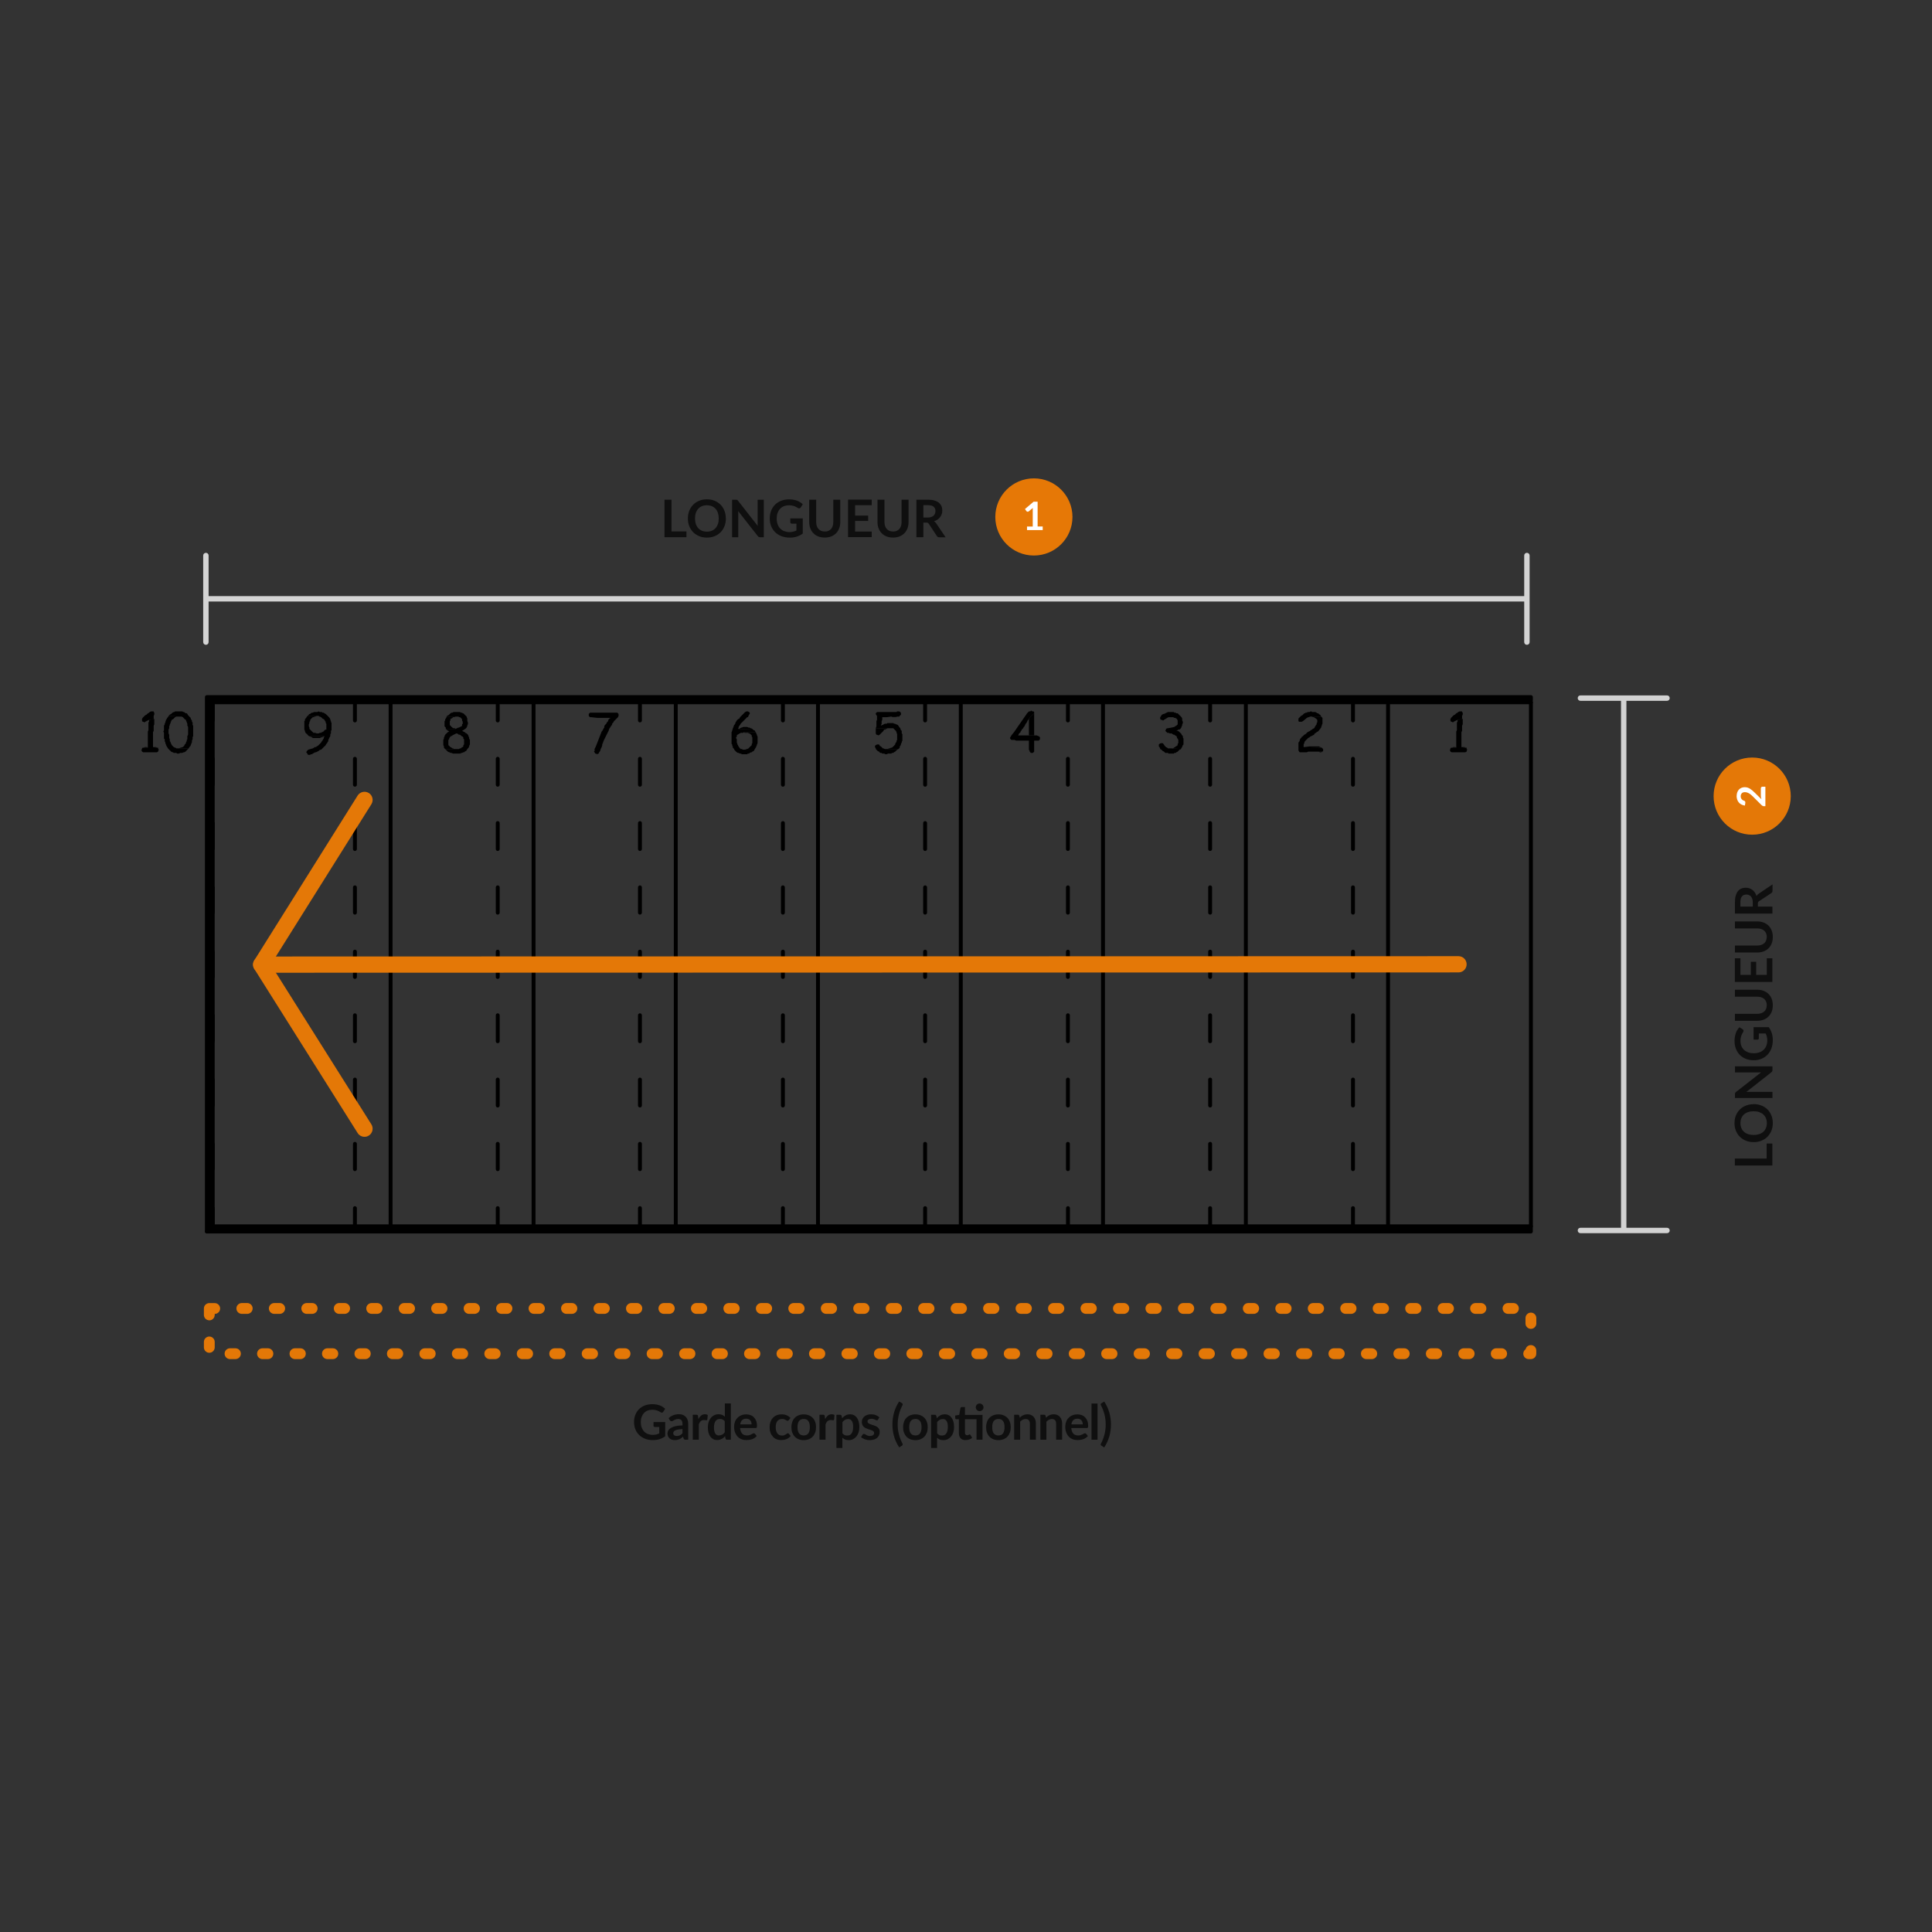 <?xml version="1.0" encoding="UTF-8"?> <svg xmlns="http://www.w3.org/2000/svg" id="uuid-7f1b4331-f68f-40f9-bdec-302bfa701aac" viewBox="0 0 357.03 357.03"><rect x="0" y="0" width="357.03" height="357.03" fill="#333333" stroke="none"/><defs><style>.uuid-a25f92b4-7584-42ca-9f08-cf94df18225a{fill:#fff;}.uuid-638a2925-edb8-4c9b-b4ab-e38787e9d7b9{fill:#e67806;}.uuid-262eef61-36f5-4067-9704-cc75ae864b8d{fill:#e47807;}.uuid-ba179236-cbfa-427f-b3a3-3bc1b9116cff{fill:#d2d2d2;}.uuid-46f4293e-36b2-49eb-ad53-ab2f92e6d0f8{fill:#d4d4d4;}.uuid-4b3c73c5-277f-4c31-b331-a3f8b4a70033{fill:#0f0f0f;}.uuid-941b0a71-1a07-485e-8d4c-831431952f3e{isolation:isolate;}.uuid-cd31bfce-b059-4b1e-be62-958c96eba3df{fill-rule:evenodd;}</style></defs><g class="uuid-941b0a71-1a07-485e-8d4c-831431952f3e"><path class="uuid-4b3c73c5-277f-4c31-b331-a3f8b4a70033" d="M124.09,98.21h2.77v1.06h-4.06v-6.93h1.29v5.86Z"></path><path class="uuid-4b3c73c5-277f-4c31-b331-a3f8b4a70033" d="M134.14,95.81c0,.51-.08,.98-.25,1.41-.17,.43-.4,.81-.71,1.12-.31,.32-.68,.56-1.11,.74-.43,.18-.91,.27-1.44,.27s-1-.09-1.43-.27c-.43-.18-.8-.42-1.11-.74-.31-.32-.55-.69-.72-1.12-.17-.43-.25-.9-.25-1.41s.08-.98,.25-1.41c.17-.43,.41-.81,.72-1.12,.31-.32,.68-.56,1.11-.74,.43-.18,.91-.27,1.43-.27,.35,0,.68,.04,.99,.12,.31,.08,.59,.2,.85,.35,.26,.15,.49,.33,.7,.54,.21,.21,.38,.45,.52,.71s.25,.55,.33,.85c.07,.31,.11,.63,.11,.97Zm-1.32,0c0-.38-.05-.72-.15-1.02s-.25-.56-.44-.77c-.19-.21-.42-.37-.69-.48-.27-.11-.57-.17-.91-.17s-.64,.06-.91,.17c-.27,.11-.5,.27-.69,.48-.19,.21-.34,.47-.44,.77s-.15,.64-.15,1.02,.05,.72,.15,1.02,.25,.56,.44,.77,.42,.37,.69,.48c.27,.11,.57,.17,.91,.17s.64-.06,.91-.17c.27-.11,.5-.27,.69-.48s.33-.46,.44-.77,.15-.64,.15-1.02Z"></path><path class="uuid-4b3c73c5-277f-4c31-b331-a3f8b4a70033" d="M136.1,92.35s.07,.01,.11,.03c.03,.01,.06,.04,.09,.06,.03,.03,.06,.06,.1,.11l3.63,4.64c0-.11-.02-.22-.02-.33s0-.21,0-.3v-4.21h1.14v6.93h-.66c-.1,0-.19-.02-.26-.05-.07-.03-.13-.09-.2-.17l-3.62-4.61c0,.1,.02,.2,.02,.3,0,.1,0,.19,0,.28v4.25h-1.14v-6.93h.68c.05,0,.1,0,.14,0Z"></path><path class="uuid-4b3c73c5-277f-4c31-b331-a3f8b4a70033" d="M147.25,99.17c-.4,.12-.82,.18-1.28,.18-.57,0-1.08-.09-1.54-.26-.46-.18-.85-.42-1.17-.73-.32-.31-.57-.69-.75-1.12-.18-.43-.26-.91-.26-1.42s.08-1,.25-1.43c.17-.43,.41-.81,.72-1.12,.31-.31,.69-.56,1.13-.73,.44-.17,.94-.26,1.49-.26,.28,0,.54,.02,.79,.07s.47,.11,.68,.18c.21,.08,.4,.17,.57,.29,.17,.11,.33,.23,.47,.37l-.37,.58c-.06,.09-.13,.15-.23,.17-.09,.02-.19,0-.3-.07-.11-.06-.21-.12-.32-.18-.1-.06-.22-.11-.35-.16-.13-.04-.27-.08-.44-.11-.16-.03-.35-.04-.56-.04-.34,0-.65,.06-.93,.17-.28,.12-.51,.28-.71,.49s-.34,.47-.45,.77-.16,.64-.16,1.01c0,.4,.06,.75,.17,1.06,.11,.31,.27,.58,.48,.79,.21,.21,.45,.38,.75,.49s.61,.17,.97,.17c.26,0,.48-.03,.69-.08s.4-.12,.59-.22v-1.26h-.87c-.08,0-.15-.02-.19-.07-.05-.05-.07-.1-.07-.17v-.73h2.3v2.8c-.35,.26-.73,.45-1.12,.57Z"></path><path class="uuid-4b3c73c5-277f-4c31-b331-a3f8b4a70033" d="M152.4,98.23c.25,0,.47-.04,.67-.12s.36-.2,.5-.35,.24-.33,.31-.55,.11-.45,.11-.72v-4.15h1.29v4.15c0,.41-.07,.79-.2,1.14s-.32,.65-.57,.91c-.25,.25-.55,.45-.9,.59-.35,.14-.75,.21-1.2,.21s-.85-.07-1.2-.21c-.35-.14-.66-.34-.9-.59s-.44-.56-.57-.91c-.13-.35-.2-.73-.2-1.14v-4.15h1.29v4.14c0,.27,.04,.5,.11,.72s.18,.4,.31,.55c.14,.15,.3,.27,.5,.35s.42,.12,.67,.12Z"></path><path class="uuid-4b3c73c5-277f-4c31-b331-a3f8b4a70033" d="M161.09,92.34v1.02h-3.07v1.92h2.42v.99h-2.42v1.96h3.07v1.03h-4.37v-6.93h4.37Z"></path><path class="uuid-4b3c73c5-277f-4c31-b331-a3f8b4a70033" d="M165.02,98.23c.25,0,.47-.04,.67-.12s.36-.2,.5-.35,.24-.33,.31-.55,.11-.45,.11-.72v-4.15h1.29v4.15c0,.41-.07,.79-.2,1.14s-.32,.65-.57,.91c-.25,.25-.55,.45-.9,.59-.35,.14-.75,.21-1.2,.21s-.85-.07-1.2-.21c-.35-.14-.66-.34-.9-.59s-.44-.56-.57-.91c-.13-.35-.2-.73-.2-1.14v-4.15h1.29v4.14c0,.27,.04,.5,.11,.72s.18,.4,.31,.55c.14,.15,.3,.27,.5,.35s.42,.12,.67,.12Z"></path><path class="uuid-4b3c73c5-277f-4c31-b331-a3f8b4a70033" d="M170.64,96.56v2.71h-1.29v-6.93h2.11c.47,0,.87,.05,1.21,.15,.34,.1,.61,.23,.83,.41,.22,.18,.37,.39,.48,.63s.15,.51,.15,.81c0,.23-.03,.45-.1,.66-.07,.21-.17,.4-.3,.57s-.29,.32-.48,.45-.41,.23-.65,.31c.16,.09,.3,.22,.42,.4l1.73,2.56h-1.16c-.22,0-.38-.09-.48-.26l-1.46-2.22c-.05-.08-.11-.14-.18-.18-.07-.04-.16-.05-.29-.05h-.55Zm0-.92h.8c.24,0,.45-.03,.63-.09,.18-.06,.33-.14,.45-.25,.12-.11,.2-.23,.26-.38,.06-.15,.09-.31,.09-.48,0-.35-.12-.62-.35-.81-.23-.19-.58-.28-1.06-.28h-.82v2.3Z"></path></g><g id="uuid-d126ff73-088d-4109-9441-8316e40cbcbf"><circle class="uuid-638a2925-edb8-4c9b-b4ab-e38787e9d7b9" cx="191.06" cy="95.53" r="7.13"></circle></g><g class="uuid-941b0a71-1a07-485e-8d4c-831431952f3e"><path class="uuid-a25f92b4-7584-42ca-9f08-cf94df18225a" d="M189.79,97.3h1.06v-3.06c0-.12,0-.24,.01-.37l-.75,.63s-.09,.05-.13,.06c-.04,0-.08,0-.12,0-.04,0-.07-.02-.1-.04-.03-.02-.05-.04-.07-.06l-.28-.39,1.6-1.36h.74v4.58h.94v.67h-2.9v-.67Z"></path></g><g id="uuid-60d47e63-b942-496a-acdb-83d1d71f8d07"><rect class="uuid-46f4293e-36b2-49eb-ad53-ab2f92e6d0f8" x="38.05" y="110.16" width="244.12" height="1"></rect></g><g id="uuid-d6c33024-a76d-4ffd-b3a6-91aab4b798c1"><path class="uuid-46f4293e-36b2-49eb-ad53-ab2f92e6d0f8" d="M282.17,119.16c-.28,0-.5-.22-.5-.5v-16c0-.28,.22-.5,.5-.5s.5,.22,.5,.5v16c0,.28-.22,.5-.5,.5Z"></path></g><g id="uuid-ac1fa44e-b648-484d-8dbb-3bfc7285a2e5"><path class="uuid-46f4293e-36b2-49eb-ad53-ab2f92e6d0f8" d="M38.05,119.16c-.28,0-.5-.22-.5-.5v-16c0-.28,.22-.5,.5-.5s.5,.22,.5,.5v16c0,.28-.22,.5-.5,.5Z"></path></g><g class="uuid-941b0a71-1a07-485e-8d4c-831431952f3e"><path class="uuid-4b3c73c5-277f-4c31-b331-a3f8b4a70033" d="M121.86,265.96c-.37,.11-.77,.17-1.2,.17-.53,0-1.01-.08-1.44-.25-.43-.17-.8-.39-1.1-.69-.3-.29-.54-.64-.7-1.05s-.25-.85-.25-1.34,.08-.94,.24-1.34c.16-.41,.38-.76,.68-1.05s.65-.52,1.06-.68,.89-.24,1.4-.24c.26,0,.51,.02,.74,.06s.44,.1,.64,.17c.2,.07,.38,.16,.54,.27,.16,.11,.31,.22,.45,.35l-.35,.55c-.05,.09-.12,.14-.21,.16s-.18,0-.28-.07c-.1-.06-.2-.11-.3-.17-.1-.06-.21-.11-.33-.15s-.26-.08-.41-.1c-.15-.03-.33-.04-.52-.04-.32,0-.61,.05-.87,.16-.26,.11-.48,.26-.66,.46s-.32,.44-.42,.72c-.1,.28-.15,.6-.15,.94,0,.37,.05,.71,.16,1,.11,.29,.26,.54,.45,.74,.19,.2,.43,.36,.7,.46s.58,.16,.91,.16c.24,0,.45-.03,.64-.07,.19-.05,.37-.12,.55-.21v-1.18h-.82c-.08,0-.14-.02-.18-.07-.04-.04-.06-.1-.06-.16v-.68h2.16v2.63c-.33,.24-.68,.42-1.06,.53Z"></path><path class="uuid-4b3c73c5-277f-4c31-b331-a3f8b4a70033" d="M126.7,266.06c-.1,0-.19-.02-.24-.05-.06-.03-.1-.1-.14-.19l-.1-.33c-.12,.11-.23,.2-.34,.28-.11,.08-.23,.15-.35,.2-.12,.05-.25,.09-.38,.12-.14,.03-.29,.04-.45,.04-.19,0-.38-.03-.54-.08s-.31-.13-.43-.24c-.12-.1-.21-.24-.28-.39-.07-.16-.1-.34-.1-.54,0-.17,.05-.35,.14-.52,.09-.17,.24-.32,.46-.46s.5-.25,.85-.34,.79-.14,1.32-.15v-.27c0-.31-.07-.54-.2-.69-.13-.15-.32-.22-.57-.22-.18,0-.33,.02-.45,.06-.12,.04-.22,.09-.31,.14s-.17,.1-.25,.14c-.07,.04-.16,.06-.25,.06-.08,0-.14-.02-.2-.06-.05-.04-.1-.09-.13-.14l-.2-.36c.53-.49,1.17-.73,1.92-.73,.27,0,.51,.04,.72,.13,.21,.09,.39,.21,.54,.37,.15,.16,.26,.35,.33,.57,.08,.22,.11,.46,.11,.72v2.92h-.5Zm-1.66-.69c.23,0,.42-.04,.59-.12,.17-.08,.33-.21,.49-.38v-.78c-.32,.01-.59,.04-.81,.08-.22,.04-.39,.09-.52,.16-.13,.06-.23,.14-.28,.22-.06,.08-.09,.17-.09,.27,0,.2,.06,.33,.17,.42,.12,.08,.27,.13,.45,.13Z"></path><path class="uuid-4b3c73c5-277f-4c31-b331-a3f8b4a70033" d="M128.02,266.06v-4.62h.65c.11,0,.19,.02,.24,.06,.04,.04,.08,.11,.09,.22l.06,.52c.15-.28,.32-.49,.52-.65,.2-.16,.43-.24,.7-.24,.21,0,.38,.05,.51,.14l-.07,.83c-.02,.05-.04,.09-.06,.11-.03,.02-.07,.03-.11,.03s-.11,0-.2-.02c-.09-.01-.17-.02-.26-.02-.12,0-.23,.02-.33,.05-.1,.04-.18,.09-.26,.16-.08,.07-.14,.15-.2,.25-.06,.1-.11,.21-.16,.33v2.84h-1.11Z"></path><path class="uuid-4b3c73c5-277f-4c31-b331-a3f8b4a70033" d="M134.36,266.06c-.15,0-.24-.07-.28-.2l-.09-.45c-.1,.11-.2,.21-.3,.29s-.22,.16-.34,.22c-.12,.06-.25,.11-.39,.15s-.29,.05-.45,.05c-.25,0-.48-.05-.69-.16-.21-.11-.39-.26-.54-.46s-.27-.45-.35-.74-.12-.63-.12-1.01c0-.34,.05-.66,.14-.95,.09-.29,.23-.55,.4-.76,.17-.22,.38-.38,.63-.51,.24-.12,.52-.18,.82-.18,.26,0,.48,.04,.66,.12,.18,.08,.35,.19,.49,.33v-2.44h1.11v6.69h-.68Zm-1.48-.81c.23,0,.43-.05,.59-.14,.16-.1,.32-.23,.46-.41v-2.07c-.13-.15-.26-.26-.41-.32-.15-.06-.31-.09-.48-.09s-.32,.03-.45,.09c-.14,.06-.25,.16-.35,.29-.1,.13-.17,.29-.22,.49-.05,.2-.08,.43-.08,.7s.02,.5,.07,.69c.04,.19,.11,.34,.19,.46,.08,.12,.18,.2,.3,.26,.12,.05,.25,.08,.39,.08Z"></path><path class="uuid-4b3c73c5-277f-4c31-b331-a3f8b4a70033" d="M137.88,261.37c.29,0,.56,.05,.81,.14,.25,.09,.46,.23,.63,.41,.18,.18,.32,.4,.42,.66s.15,.56,.15,.89c0,.17-.02,.28-.05,.34-.04,.06-.1,.09-.21,.09h-2.86c.02,.24,.06,.44,.13,.61,.07,.17,.15,.31,.26,.43,.11,.11,.24,.2,.38,.25s.31,.08,.49,.08,.34-.02,.47-.06c.13-.04,.24-.09,.34-.14,.1-.05,.18-.1,.26-.14,.07-.04,.14-.06,.21-.06,.09,0,.16,.04,.21,.1l.32,.41c-.12,.14-.26,.26-.41,.36-.15,.1-.31,.18-.48,.23-.17,.06-.34,.1-.51,.12-.17,.02-.34,.04-.5,.04-.32,0-.62-.05-.9-.16-.28-.11-.52-.26-.72-.47-.2-.21-.36-.47-.48-.77-.12-.31-.18-.66-.18-1.07,0-.32,.05-.61,.15-.89,.1-.28,.25-.52,.44-.72,.19-.21,.42-.37,.7-.49,.27-.12,.58-.18,.93-.18Zm.02,.8c-.32,0-.58,.09-.76,.27-.18,.18-.3,.44-.35,.78h2.1c0-.14-.02-.28-.06-.41-.04-.13-.1-.24-.18-.33-.08-.1-.18-.17-.31-.23-.12-.05-.27-.08-.43-.08Z"></path><path class="uuid-4b3c73c5-277f-4c31-b331-a3f8b4a70033" d="M145.77,262.42s-.07,.08-.1,.1c-.03,.02-.08,.04-.14,.04s-.11-.02-.17-.05c-.05-.03-.12-.07-.19-.12-.08-.04-.16-.08-.27-.12-.1-.04-.23-.05-.38-.05-.19,0-.37,.04-.51,.11s-.27,.17-.37,.3c-.1,.13-.17,.29-.22,.48-.05,.19-.07,.4-.07,.64s.03,.46,.08,.66c.05,.19,.13,.35,.23,.48s.22,.23,.36,.3,.3,.1,.48,.1,.32-.02,.43-.07c.11-.04,.2-.09,.28-.14,.07-.05,.14-.1,.2-.14,.06-.04,.12-.07,.19-.07,.09,0,.16,.04,.2,.1l.32,.41c-.12,.14-.26,.26-.4,.36s-.29,.18-.45,.23c-.15,.06-.31,.1-.48,.12-.16,.02-.33,.04-.49,.04-.29,0-.55-.05-.81-.16s-.47-.26-.66-.47-.34-.45-.45-.75c-.11-.29-.16-.63-.16-1.01,0-.34,.05-.65,.15-.94,.1-.29,.24-.54,.43-.75s.42-.38,.7-.5c.28-.12,.6-.18,.96-.18s.65,.06,.91,.17,.49,.27,.7,.48l-.29,.41Z"></path><path class="uuid-4b3c73c5-277f-4c31-b331-a3f8b4a70033" d="M148.53,261.37c.34,0,.65,.06,.93,.17,.28,.11,.52,.27,.72,.47,.2,.2,.35,.45,.46,.75s.16,.62,.16,.99-.05,.7-.16,.99-.26,.54-.46,.75c-.2,.21-.44,.37-.72,.48-.28,.11-.59,.17-.93,.17s-.66-.06-.94-.17c-.28-.11-.52-.27-.72-.48s-.35-.46-.46-.75-.16-.62-.16-.99,.06-.69,.16-.99,.26-.54,.46-.75,.44-.36,.72-.47c.28-.11,.6-.17,.94-.17Zm0,3.9c.38,0,.67-.13,.85-.39,.18-.26,.28-.64,.28-1.13s-.09-.88-.28-1.14c-.18-.26-.47-.39-.85-.39s-.68,.13-.87,.39c-.19,.26-.28,.64-.28,1.14s.09,.87,.28,1.13,.48,.39,.87,.39Z"></path><path class="uuid-4b3c73c5-277f-4c31-b331-a3f8b4a70033" d="M151.44,266.06v-4.62h.65c.11,0,.19,.02,.24,.06,.04,.04,.08,.11,.09,.22l.06,.52c.15-.28,.32-.49,.52-.65,.2-.16,.43-.24,.7-.24,.21,0,.38,.05,.51,.14l-.07,.83c-.02,.05-.04,.09-.06,.11-.03,.02-.07,.03-.11,.03s-.11,0-.2-.02c-.09-.01-.17-.02-.26-.02-.12,0-.23,.02-.33,.05-.1,.04-.18,.09-.26,.16-.08,.07-.14,.15-.2,.25-.06,.1-.11,.21-.16,.33v2.84h-1.11Z"></path><path class="uuid-4b3c73c5-277f-4c31-b331-a3f8b4a70033" d="M154.57,267.57v-6.12h.68c.14,0,.24,.07,.28,.2l.09,.43c.19-.21,.4-.38,.64-.52,.24-.13,.52-.2,.85-.2,.25,0,.48,.05,.69,.16,.21,.1,.39,.26,.54,.46,.15,.2,.27,.45,.35,.74,.08,.29,.12,.63,.12,1.01,0,.35-.05,.67-.14,.96-.09,.29-.23,.55-.4,.76s-.38,.38-.63,.51c-.24,.12-.52,.18-.82,.18-.26,0-.48-.04-.66-.12-.18-.08-.34-.19-.49-.33v1.89h-1.11Zm2.16-5.33c-.23,0-.43,.05-.59,.15s-.32,.23-.46,.41v2.07c.13,.16,.26,.26,.41,.33s.31,.09,.48,.09,.32-.03,.45-.09c.13-.06,.25-.16,.34-.29,.09-.13,.17-.29,.22-.49,.05-.2,.08-.43,.08-.7s-.02-.5-.06-.69c-.04-.19-.11-.34-.19-.46s-.18-.2-.29-.26c-.12-.05-.25-.08-.39-.08Z"></path><path class="uuid-4b3c73c5-277f-4c31-b331-a3f8b4a70033" d="M162.27,262.34s-.06,.08-.09,.1c-.03,.02-.08,.03-.13,.03-.05,0-.11-.01-.17-.04-.06-.03-.13-.06-.21-.1-.08-.04-.17-.07-.28-.1s-.23-.04-.37-.04c-.22,0-.39,.05-.52,.14s-.19,.21-.19,.36c0,.1,.03,.18,.1,.25s.15,.13,.26,.18,.23,.1,.36,.14c.14,.04,.27,.08,.41,.13,.14,.05,.28,.1,.41,.16,.13,.06,.26,.14,.36,.23,.11,.09,.19,.21,.26,.34s.1,.29,.1,.48c0,.22-.04,.43-.12,.61s-.2,.35-.35,.49c-.16,.14-.35,.24-.58,.32-.23,.08-.49,.12-.79,.12-.16,0-.31-.01-.47-.04-.15-.03-.3-.07-.44-.12-.14-.05-.27-.11-.39-.18-.12-.07-.22-.14-.31-.23l.26-.42c.03-.05,.07-.09,.12-.12,.04-.03,.1-.04,.17-.04s.13,.02,.2,.06c.06,.04,.13,.08,.21,.13s.18,.09,.29,.13c.11,.04,.25,.06,.42,.06,.13,0,.25-.02,.34-.05,.09-.03,.17-.07,.23-.12,.06-.05,.11-.11,.14-.18,.03-.07,.04-.14,.04-.21,0-.11-.03-.2-.1-.27-.06-.07-.15-.13-.26-.18s-.23-.1-.36-.14c-.14-.04-.28-.08-.42-.13-.14-.05-.28-.1-.42-.17s-.26-.15-.36-.25c-.11-.1-.19-.22-.26-.37-.06-.14-.1-.32-.1-.52,0-.19,.04-.37,.11-.54,.08-.17,.19-.32,.33-.45,.15-.13,.33-.23,.54-.31,.22-.08,.47-.12,.75-.12,.32,0,.61,.05,.87,.16,.26,.1,.48,.24,.65,.41l-.25,.4Z"></path><path class="uuid-4b3c73c5-277f-4c31-b331-a3f8b4a70033" d="M165.89,263.24c0,.62,.07,1.23,.23,1.82,.15,.6,.36,1.16,.64,1.68,.03,.06,.05,.11,.05,.16,0,.05,0,.09-.01,.12-.01,.04-.03,.06-.06,.09-.03,.03-.05,.05-.08,.06l-.5,.3c-.22-.34-.41-.69-.57-1.03-.16-.34-.28-.69-.38-1.04-.1-.35-.17-.71-.22-1.07-.05-.36-.07-.73-.07-1.1s.02-.74,.07-1.1c.05-.36,.12-.72,.22-1.07,.1-.35,.23-.7,.38-1.04,.16-.34,.34-.69,.57-1.03l.5,.3s.06,.04,.08,.06c.03,.03,.04,.06,.06,.09,.01,.03,.02,.07,.01,.12,0,.05-.02,.1-.05,.16-.28,.52-.49,1.08-.64,1.68-.15,.6-.23,1.21-.23,1.83Z"></path><path class="uuid-4b3c73c5-277f-4c31-b331-a3f8b4a70033" d="M169.17,261.37c.34,0,.65,.06,.93,.17,.28,.11,.52,.27,.72,.47,.2,.2,.35,.45,.46,.75s.16,.62,.16,.99-.05,.7-.16,.99-.26,.54-.46,.75c-.2,.21-.44,.37-.72,.48-.28,.11-.59,.17-.93,.17s-.66-.06-.94-.17c-.28-.11-.52-.27-.72-.48s-.35-.46-.46-.75-.16-.62-.16-.99,.06-.69,.16-.99,.26-.54,.46-.75,.44-.36,.72-.47c.28-.11,.6-.17,.94-.17Zm0,3.9c.38,0,.67-.13,.85-.39,.18-.26,.28-.64,.28-1.13s-.09-.88-.28-1.14c-.18-.26-.47-.39-.85-.39s-.68,.13-.87,.39c-.19,.26-.28,.64-.28,1.14s.09,.87,.28,1.13,.48,.39,.87,.39Z"></path><path class="uuid-4b3c73c5-277f-4c31-b331-a3f8b4a70033" d="M172.07,267.57v-6.12h.68c.14,0,.24,.07,.28,.2l.09,.43c.19-.21,.4-.38,.64-.52,.24-.13,.52-.2,.85-.2,.25,0,.48,.05,.69,.16,.21,.1,.39,.26,.54,.46,.15,.2,.27,.45,.35,.74,.08,.29,.12,.63,.12,1.01,0,.35-.05,.67-.14,.96-.09,.29-.23,.55-.4,.76s-.38,.38-.63,.51c-.24,.12-.52,.18-.82,.18-.26,0-.48-.04-.66-.12-.18-.08-.34-.19-.49-.33v1.89h-1.11Zm2.16-5.33c-.23,0-.43,.05-.59,.15s-.32,.23-.46,.41v2.07c.13,.16,.26,.26,.41,.33s.31,.09,.48,.09,.32-.03,.45-.09c.13-.06,.25-.16,.34-.29,.09-.13,.17-.29,.22-.49,.05-.2,.08-.43,.08-.7s-.02-.5-.06-.69c-.04-.19-.11-.34-.19-.46s-.18-.2-.29-.26c-.12-.05-.25-.08-.39-.08Z"></path><path class="uuid-4b3c73c5-277f-4c31-b331-a3f8b4a70033" d="M178.44,266.13c-.4,0-.71-.11-.92-.34-.21-.23-.32-.54-.32-.94v-2.58h-.47c-.06,0-.11-.02-.15-.06s-.06-.1-.06-.18v-.44l.74-.12,.23-1.26c.02-.06,.04-.11,.09-.14s.1-.05,.16-.05h.58v1.45h3.25v4.58h-1.11v-3.78h-2.14v2.5c0,.14,.04,.26,.11,.34,.07,.08,.17,.12,.29,.12,.07,0,.13,0,.17-.03,.05-.02,.09-.03,.12-.05,.03-.02,.07-.04,.09-.05,.03-.02,.05-.02,.08-.02,.03,0,.06,0,.08,.02,.02,.02,.04,.04,.07,.07l.33,.54c-.16,.14-.35,.24-.56,.31-.21,.07-.43,.1-.65,.1Zm3.31-6.05c0,.1-.02,.19-.06,.27-.04,.08-.09,.16-.16,.22-.06,.06-.14,.11-.23,.15-.09,.04-.18,.06-.28,.06s-.19-.02-.27-.06c-.08-.04-.16-.09-.22-.15-.06-.06-.11-.14-.15-.22-.04-.09-.06-.18-.06-.27s.02-.19,.06-.28c.04-.09,.09-.16,.15-.23s.14-.12,.22-.15c.08-.04,.17-.06,.27-.06s.19,.02,.28,.06c.09,.04,.17,.09,.23,.15s.12,.14,.16,.23c.04,.08,.06,.18,.06,.28Z"></path><path class="uuid-4b3c73c5-277f-4c31-b331-a3f8b4a70033" d="M184.51,261.37c.34,0,.65,.06,.93,.17,.28,.11,.52,.27,.72,.47,.2,.2,.35,.45,.46,.75s.16,.62,.16,.99-.05,.7-.16,.99-.26,.54-.46,.75c-.2,.21-.44,.37-.72,.48-.28,.11-.59,.17-.93,.17s-.66-.06-.94-.17c-.28-.11-.52-.27-.72-.48s-.35-.46-.46-.75-.16-.62-.16-.99,.06-.69,.16-.99,.26-.54,.46-.75,.44-.36,.72-.47c.28-.11,.6-.17,.94-.17Zm0,3.9c.38,0,.67-.13,.85-.39,.18-.26,.28-.64,.28-1.13s-.09-.88-.28-1.14c-.18-.26-.47-.39-.85-.39s-.68,.13-.87,.39c-.19,.26-.28,.64-.28,1.14s.09,.87,.28,1.13,.48,.39,.87,.39Z"></path><path class="uuid-4b3c73c5-277f-4c31-b331-a3f8b4a70033" d="M187.41,266.06v-4.62h.68c.14,0,.24,.07,.28,.2l.08,.36c.09-.1,.19-.18,.29-.26,.1-.08,.21-.15,.33-.2,.12-.06,.24-.1,.37-.13,.13-.03,.28-.05,.43-.05,.25,0,.48,.04,.67,.13,.19,.08,.36,.21,.49,.36,.13,.16,.23,.34,.3,.55,.07,.21,.1,.45,.1,.71v2.94h-1.11v-2.94c0-.28-.06-.5-.19-.65-.13-.16-.33-.23-.59-.23-.19,0-.37,.04-.54,.13-.17,.09-.33,.21-.48,.36v3.34h-1.11Z"></path><path class="uuid-4b3c73c5-277f-4c31-b331-a3f8b4a70033" d="M192.26,266.06v-4.62h.68c.14,0,.24,.07,.28,.2l.08,.36c.09-.1,.19-.18,.29-.26,.1-.08,.21-.15,.33-.2,.12-.06,.24-.1,.37-.13,.13-.03,.28-.05,.43-.05,.25,0,.48,.04,.67,.13,.19,.08,.36,.21,.49,.36,.13,.16,.23,.34,.3,.55,.07,.21,.1,.45,.1,.71v2.94h-1.11v-2.94c0-.28-.06-.5-.19-.65-.13-.16-.33-.23-.59-.23-.19,0-.37,.04-.54,.13-.17,.09-.33,.21-.48,.36v3.34h-1.11Z"></path><path class="uuid-4b3c73c5-277f-4c31-b331-a3f8b4a70033" d="M199.08,261.37c.29,0,.56,.05,.81,.14,.25,.09,.46,.23,.63,.41,.18,.18,.32,.4,.42,.66s.15,.56,.15,.89c0,.17-.02,.28-.05,.34-.04,.06-.1,.09-.21,.09h-2.86c.02,.24,.06,.44,.13,.61,.07,.17,.15,.31,.26,.43,.11,.11,.24,.2,.38,.25s.31,.08,.49,.08,.34-.02,.47-.06c.13-.04,.24-.09,.34-.14,.1-.05,.18-.1,.26-.14,.07-.04,.14-.06,.21-.06,.09,0,.16,.04,.21,.1l.32,.41c-.12,.14-.26,.26-.41,.36-.15,.1-.31,.18-.48,.23-.17,.06-.34,.1-.51,.12-.17,.02-.34,.04-.5,.04-.32,0-.62-.05-.9-.16-.28-.11-.52-.26-.72-.47-.2-.21-.36-.47-.48-.77-.12-.31-.18-.66-.18-1.07,0-.32,.05-.61,.15-.89,.1-.28,.25-.52,.44-.72,.19-.21,.42-.37,.7-.49,.27-.12,.58-.18,.93-.18Zm.02,.8c-.32,0-.58,.09-.76,.27-.18,.18-.3,.44-.35,.78h2.1c0-.14-.02-.28-.06-.41-.04-.13-.1-.24-.18-.33-.08-.1-.18-.17-.31-.23-.12-.05-.27-.08-.43-.08Z"></path><path class="uuid-4b3c73c5-277f-4c31-b331-a3f8b4a70033" d="M202.82,259.37v6.69h-1.11v-6.69h1.11Z"></path><path class="uuid-4b3c73c5-277f-4c31-b331-a3f8b4a70033" d="M204.33,263.24c0-.62-.07-1.23-.22-1.83s-.36-1.16-.64-1.68c-.03-.06-.05-.12-.06-.16,0-.05,0-.09,.01-.12,.01-.04,.03-.06,.06-.09,.03-.03,.05-.05,.09-.06l.49-.3c.22,.34,.41,.69,.57,1.03,.16,.34,.28,.69,.38,1.04,.1,.35,.17,.71,.22,1.07,.05,.36,.07,.73,.07,1.1s-.02,.74-.07,1.1c-.04,.36-.12,.71-.22,1.07-.1,.35-.23,.7-.38,1.04-.16,.34-.35,.69-.57,1.03l-.49-.3s-.06-.04-.09-.06c-.03-.03-.04-.06-.06-.09-.01-.03-.02-.07-.01-.12,0-.05,.02-.1,.06-.16,.28-.52,.49-1.09,.64-1.68s.22-1.2,.22-1.82Z"></path></g><path class="uuid-262eef61-36f5-4067-9704-cc75ae864b8d" d="M282.91,251.16h-.41c-.55,0-1-.45-1-1,0-.34,.17-.64,.43-.82,.1-.44,.5-.77,.97-.77,.55,0,1,.45,1,1v.59c0,.55-.45,1-1,1Zm-5.41,0h-1c-.55,0-1-.45-1-1s.45-1,1-1h1c.55,0,1,.45,1,1s-.45,1-1,1Zm-6,0h-1c-.55,0-1-.45-1-1s.45-1,1-1h1c.55,0,1,.45,1,1s-.45,1-1,1Zm-6,0h-1c-.55,0-1-.45-1-1s.45-1,1-1h1c.55,0,1,.45,1,1s-.45,1-1,1Zm-6,0h-1c-.55,0-1-.45-1-1s.45-1,1-1h1c.55,0,1,.45,1,1s-.45,1-1,1Zm-6,0h-1c-.55,0-1-.45-1-1s.45-1,1-1h1c.55,0,1,.45,1,1s-.45,1-1,1Zm-6,0h-1c-.55,0-1-.45-1-1s.45-1,1-1h1c.55,0,1,.45,1,1s-.45,1-1,1Zm-6,0h-1c-.55,0-1-.45-1-1s.45-1,1-1h1c.55,0,1,.45,1,1s-.45,1-1,1Zm-6,0h-1c-.55,0-1-.45-1-1s.45-1,1-1h1c.55,0,1,.45,1,1s-.45,1-1,1Zm-6,0h-1c-.55,0-1-.45-1-1s.45-1,1-1h1c.55,0,1,.45,1,1s-.45,1-1,1Zm-6,0h-1c-.55,0-1-.45-1-1s.45-1,1-1h1c.55,0,1,.45,1,1s-.45,1-1,1Zm-6,0h-1c-.55,0-1-.45-1-1s.45-1,1-1h1c.55,0,1,.45,1,1s-.45,1-1,1Zm-6,0h-1c-.55,0-1-.45-1-1s.45-1,1-1h1c.55,0,1,.45,1,1s-.45,1-1,1Zm-6,0h-1c-.55,0-1-.45-1-1s.45-1,1-1h1c.55,0,1,.45,1,1s-.45,1-1,1Zm-6,0h-1c-.55,0-1-.45-1-1s.45-1,1-1h1c.55,0,1,.45,1,1s-.45,1-1,1Zm-6,0h-1c-.55,0-1-.45-1-1s.45-1,1-1h1c.55,0,1,.45,1,1s-.45,1-1,1Zm-6,0h-1c-.55,0-1-.45-1-1s.45-1,1-1h1c.55,0,1,.45,1,1s-.45,1-1,1Zm-6,0h-1c-.55,0-1-.45-1-1s.45-1,1-1h1c.55,0,1,.45,1,1s-.45,1-1,1Zm-6,0h-1c-.55,0-1-.45-1-1s.45-1,1-1h1c.55,0,1,.45,1,1s-.45,1-1,1Zm-6,0h-1c-.55,0-1-.45-1-1s.45-1,1-1h1c.55,0,1,.45,1,1s-.45,1-1,1Zm-6,0h-1c-.55,0-1-.45-1-1s.45-1,1-1h1c.55,0,1,.45,1,1s-.45,1-1,1Zm-6,0h-1c-.55,0-1-.45-1-1s.45-1,1-1h1c.55,0,1,.45,1,1s-.45,1-1,1Zm-6,0h-1c-.55,0-1-.45-1-1s.45-1,1-1h1c.55,0,1,.45,1,1s-.45,1-1,1Zm-6,0h-1c-.55,0-1-.45-1-1s.45-1,1-1h1c.55,0,1,.45,1,1s-.45,1-1,1Zm-6,0h-1c-.55,0-1-.45-1-1s.45-1,1-1h1c.55,0,1,.45,1,1s-.45,1-1,1Zm-6,0h-1c-.55,0-1-.45-1-1s.45-1,1-1h1c.55,0,1,.45,1,1s-.45,1-1,1Zm-6,0h-1c-.55,0-1-.45-1-1s.45-1,1-1h1c.55,0,1,.45,1,1s-.45,1-1,1Zm-6,0h-1c-.55,0-1-.45-1-1s.45-1,1-1h1c.55,0,1,.45,1,1s-.45,1-1,1Zm-6,0h-1c-.55,0-1-.45-1-1s.45-1,1-1h1c.55,0,1,.45,1,1s-.45,1-1,1Zm-6,0h-1c-.55,0-1-.45-1-1s.45-1,1-1h1c.55,0,1,.45,1,1s-.45,1-1,1Zm-6,0h-1c-.55,0-1-.45-1-1s.45-1,1-1h1c.55,0,1,.45,1,1s-.45,1-1,1Zm-6,0h-1c-.55,0-1-.45-1-1s.45-1,1-1h1c.55,0,1,.45,1,1s-.45,1-1,1Zm-6,0h-1c-.55,0-1-.45-1-1s.45-1,1-1h1c.55,0,1,.45,1,1s-.45,1-1,1Zm-6,0h-1c-.55,0-1-.45-1-1s.45-1,1-1h1c.55,0,1,.45,1,1s-.45,1-1,1Zm-6,0h-1c-.55,0-1-.45-1-1s.45-1,1-1h1c.55,0,1,.45,1,1s-.45,1-1,1Zm-6,0h-1c-.55,0-1-.45-1-1s.45-1,1-1h1c.55,0,1,.45,1,1s-.45,1-1,1Zm-6,0h-1c-.55,0-1-.45-1-1s.45-1,1-1h1c.55,0,1,.45,1,1s-.45,1-1,1Zm-6,0h-1c-.55,0-1-.45-1-1s.45-1,1-1h1c.55,0,1,.45,1,1s-.45,1-1,1Zm-6,0h-1c-.55,0-1-.45-1-1s.45-1,1-1h1c.55,0,1,.45,1,1s-.45,1-1,1Zm-6,0h-1c-.55,0-1-.45-1-1s.45-1,1-1h1c.55,0,1,.45,1,1s-.45,1-1,1Zm-6,0h-1c-.55,0-1-.45-1-1s.45-1,1-1h1c.55,0,1,.45,1,1s-.45,1-1,1Zm-4.83-1.17c-.55,0-1-.45-1-1v-1c0-.55,.45-1,1-1s1,.45,1,1v1c0,.55-.45,1-1,1Zm244.23-4.42c-.55,0-1-.45-1-1v-1c0-.55,.45-1,1-1s1,.45,1,1v1c0,.55-.45,1-1,1Zm-244.23-1.58c-.55,0-1-.45-1-1v-1s0-.06,0-.09c0-.03,0-.06,0-.09,0-.55,.45-1,1-1h1c.55,0,1,.45,1,1s-.45,1-1,1v.19c0,.55-.45,1-1,1Zm241-1.19h-1c-.55,0-1-.45-1-1s.45-1,1-1h1c.55,0,1,.45,1,1s-.45,1-1,1Zm-6,0h-1c-.55,0-1-.45-1-1s.45-1,1-1h1c.55,0,1,.45,1,1s-.45,1-1,1Zm-6,0h-1c-.55,0-1-.45-1-1s.45-1,1-1h1c.55,0,1,.45,1,1s-.45,1-1,1Zm-6,0h-1c-.55,0-1-.45-1-1s.45-1,1-1h1c.55,0,1,.45,1,1s-.45,1-1,1Zm-6,0h-1c-.55,0-1-.45-1-1s.45-1,1-1h1c.55,0,1,.45,1,1s-.45,1-1,1Zm-6,0h-1c-.55,0-1-.45-1-1s.45-1,1-1h1c.55,0,1,.45,1,1s-.45,1-1,1Zm-6,0h-1c-.55,0-1-.45-1-1s.45-1,1-1h1c.55,0,1,.45,1,1s-.45,1-1,1Zm-6,0h-1c-.55,0-1-.45-1-1s.45-1,1-1h1c.55,0,1,.45,1,1s-.45,1-1,1Zm-6,0h-1c-.55,0-1-.45-1-1s.45-1,1-1h1c.55,0,1,.45,1,1s-.45,1-1,1Zm-6,0h-1c-.55,0-1-.45-1-1s.45-1,1-1h1c.55,0,1,.45,1,1s-.45,1-1,1Zm-6,0h-1c-.55,0-1-.45-1-1s.45-1,1-1h1c.55,0,1,.45,1,1s-.45,1-1,1Zm-6,0h-1c-.55,0-1-.45-1-1s.45-1,1-1h1c.55,0,1,.45,1,1s-.45,1-1,1Zm-6,0h-1c-.55,0-1-.45-1-1s.45-1,1-1h1c.55,0,1,.45,1,1s-.45,1-1,1Zm-6,0h-1c-.55,0-1-.45-1-1s.45-1,1-1h1c.55,0,1,.45,1,1s-.45,1-1,1Zm-6,0h-1c-.55,0-1-.45-1-1s.45-1,1-1h1c.55,0,1,.45,1,1s-.45,1-1,1Zm-6,0h-1c-.55,0-1-.45-1-1s.45-1,1-1h1c.55,0,1,.45,1,1s-.45,1-1,1Zm-6,0h-1c-.55,0-1-.45-1-1s.45-1,1-1h1c.55,0,1,.45,1,1s-.45,1-1,1Zm-6,0h-1c-.55,0-1-.45-1-1s.45-1,1-1h1c.55,0,1,.45,1,1s-.45,1-1,1Zm-6,0h-1c-.55,0-1-.45-1-1s.45-1,1-1h1c.55,0,1,.45,1,1s-.45,1-1,1Zm-6,0h-1c-.55,0-1-.45-1-1s.45-1,1-1h1c.55,0,1,.45,1,1s-.45,1-1,1Zm-6,0h-1c-.55,0-1-.45-1-1s.45-1,1-1h1c.55,0,1,.45,1,1s-.45,1-1,1Zm-6,0h-1c-.55,0-1-.45-1-1s.45-1,1-1h1c.55,0,1,.45,1,1s-.45,1-1,1Zm-6,0h-1c-.55,0-1-.45-1-1s.45-1,1-1h1c.55,0,1,.45,1,1s-.45,1-1,1Zm-6,0h-1c-.55,0-1-.45-1-1s.45-1,1-1h1c.55,0,1,.45,1,1s-.45,1-1,1Zm-6,0h-1c-.55,0-1-.45-1-1s.45-1,1-1h1c.55,0,1,.45,1,1s-.45,1-1,1Zm-6,0h-1c-.55,0-1-.45-1-1s.45-1,1-1h1c.55,0,1,.45,1,1s-.45,1-1,1Zm-6,0h-1c-.55,0-1-.45-1-1s.45-1,1-1h1c.55,0,1,.45,1,1s-.45,1-1,1Zm-6,0h-1c-.55,0-1-.45-1-1s.45-1,1-1h1c.55,0,1,.45,1,1s-.45,1-1,1Zm-6,0h-1c-.55,0-1-.45-1-1s.45-1,1-1h1c.55,0,1,.45,1,1s-.45,1-1,1Zm-6,0h-1c-.55,0-1-.45-1-1s.45-1,1-1h1c.55,0,1,.45,1,1s-.45,1-1,1Zm-6,0h-1c-.55,0-1-.45-1-1s.45-1,1-1h1c.55,0,1,.45,1,1s-.45,1-1,1Zm-6,0h-1c-.55,0-1-.45-1-1s.45-1,1-1h1c.55,0,1,.45,1,1s-.45,1-1,1Zm-6,0h-1c-.55,0-1-.45-1-1s.45-1,1-1h1c.55,0,1,.45,1,1s-.45,1-1,1Zm-6,0h-1c-.55,0-1-.45-1-1s.45-1,1-1h1c.55,0,1,.45,1,1s-.45,1-1,1Zm-6,0h-1c-.55,0-1-.45-1-1s.45-1,1-1h1c.55,0,1,.45,1,1s-.45,1-1,1Zm-6,0h-1c-.55,0-1-.45-1-1s.45-1,1-1h1c.55,0,1,.45,1,1s-.45,1-1,1Zm-6,0h-1c-.55,0-1-.45-1-1s.45-1,1-1h1c.55,0,1,.45,1,1s-.45,1-1,1Zm-6,0h-1c-.55,0-1-.45-1-1s.45-1,1-1h1c.55,0,1,.45,1,1s-.45,1-1,1Zm-6,0h-1c-.55,0-1-.45-1-1s.45-1,1-1h1c.55,0,1,.45,1,1s-.45,1-1,1Zm-6,0h-1c-.55,0-1-.45-1-1s.45-1,1-1h1c.55,0,1,.45,1,1s-.45,1-1,1Z"></path><path d="M39.31,226.98c-.2,0-.36-.16-.36-.36v-96.84c0-.2,.16-.36,.36-.36s.36,.16,.36,.36v96.84c0,.2-.16,.36-.36,.36Z"></path><path d="M38.83,227.94h-.6c-.2,0-.36-.16-.36-.36v-98.76c0-.2,.16-.36,.36-.36h244.68c.2,0,.36,.16,.36,.36v.6c0,.2-.16,.36-.36,.36H39.19v97.8c0,.2-.16,.36-.36,.36Z"></path><path d="M282.91,227.94H38.23c-.2,0-.36-.16-.36-.36s.16-.36,.36-.36h.58c-.19,0-.35-.17-.35-.36s.16-.36,.36-.36h244.08c.2,0,.36,.16,.36,.36v.72c0,.2-.16,.36-.36,.36Z"></path><polyline class="uuid-cd31bfce-b059-4b1e-be62-958c96eba3df" points="26.95 138.06 26.72 138.06 26.58 138.18 27.32 138.18 27.2 138.06"></polyline><polyline class="uuid-cd31bfce-b059-4b1e-be62-958c96eba3df" points="28.88 138.06 28.28 138.06 29 138.18"></polyline><polyline class="uuid-cd31bfce-b059-4b1e-be62-958c96eba3df" points="28.51 132.9 27.55 133.02 27.55 133.38 27.43 133.5 27.43 134.94 27.32 135.18 27.32 138.18 26.35 138.18 26.24 138.3 26.24 138.42 26.1 138.66 26.24 138.78 26.24 138.9 26.47 139.02 29 139.02 29.23 138.9 29.23 138.78 29.36 138.54 29.23 138.42 29.23 138.18 29 138.18 28.28 138.06 28.28 136.74 28.28 135.3 28.4 135.06 28.4 134.1 28.51 133.86 28.51 133.38 28.51 133.14"></polyline><polyline class="uuid-cd31bfce-b059-4b1e-be62-958c96eba3df" points="28.15 131.46 27.92 131.46 27.66 131.58 27.55 131.7 27.32 131.82 27.2 131.94 27.07 132.06 26.84 132.18 26.72 132.29 26.58 132.42 26.47 132.54 26.35 132.66 26.24 132.9 26.24 133.14 26.35 133.38 26.47 133.38 26.72 133.5 26.84 133.38 27.07 133.26 27.32 133.14 27.55 133.02 28.51 132.9 28.4 132.78 28.4 132.29 28.51 132.06 28.51 131.7 28.4 131.58 28.4 131.46"></polyline><polyline class="uuid-cd31bfce-b059-4b1e-be62-958c96eba3df" points="31.15 132.29 31.04 132.54 30.9 132.66 30.79 132.9 30.67 133.02 30.67 133.14 30.56 133.38 30.56 133.5 30.44 133.74 30.44 133.86 30.3 134.1 30.3 134.94 30.19 135.18 30.3 135.42 30.3 136.5 30.44 136.62 30.44 136.98 30.56 137.22 30.56 137.34 30.67 137.58 30.67 137.7 30.79 137.82 30.79 137.94 30.9 138.06 31.04 138.3 31.15 138.42 31.27 138.54 31.38 138.66 31.52 138.78 31.64 138.9 31.87 139.02 31.98 139.02 32.12 139.14 32.6 139.14 32.72 139.26 33.06 139.26 33.31 139.14 33.68 139.14 33.91 139.02 34.03 139.02 34.28 138.9 34.39 138.78 34.51 138.66 34.62 138.54 34.76 138.42 34.88 138.3 32.6 138.3 32.46 138.18 32.35 138.18 32.12 138.06 31.98 137.94 31.87 137.82 31.75 137.7 31.64 137.46 31.52 137.22 31.52 137.1 31.38 136.98 31.38 136.62 31.27 136.38 31.27 135.78 31.15 135.54 31.15 134.82 31.27 134.58 31.27 134.22 31.38 133.98 31.38 133.86 31.52 133.62 31.52 133.5 31.64 133.26 31.75 133.02 31.98 132.9 32.12 132.78 32.23 132.66 32.35 132.54 32.6 132.42 33.06 132.42"></polyline><polyline class="uuid-cd31bfce-b059-4b1e-be62-958c96eba3df" points="33.06 131.46 32.35 131.46 32.23 131.58 32.12 131.58 31.87 131.7 31.75 131.82 31.64 131.94 31.38 132.06 31.27 132.18 31.15 132.29 33.06 132.42 33.54 132.42 33.8 132.54 33.91 132.66 34.03 132.78 34.14 132.9 34.28 133.02 34.39 133.02 34.39 133.26 34.51 133.38 34.51 133.5 34.62 133.74 34.62 134.1 34.76 134.34 34.76 135.78 34.62 136.02 34.62 136.62 34.51 136.74 34.51 136.98 34.39 137.1 34.39 137.22 34.28 137.46 34.14 137.58 34.03 137.82 33.91 137.94 33.8 138.06 33.68 138.06 33.43 138.18 33.31 138.18 33.06 138.3 32.95 138.3 34.88 138.3 34.99 138.06 35.11 137.94 35.24 137.82 35.24 137.7 35.36 137.46 35.36 137.34 35.47 137.22 35.47 136.86 35.59 136.62 35.59 136.26 35.7 136.02 35.7 134.82 35.7 134.1 35.59 133.98 35.59 133.5 35.47 133.38 35.47 133.14 35.36 133.02 35.24 132.78 35.24 132.66 35.11 132.54 34.99 132.42 34.88 132.29 34.76 132.18 34.62 131.94 34.51 131.82 34.39 131.82 34.14 131.7 34.03 131.58 33.91 131.58 33.68 131.46 33.31 131.46"></polyline><polyline class="uuid-cd31bfce-b059-4b1e-be62-958c96eba3df" points="57.07 136.02 57.32 136.14 57.43 136.14 57.66 136.26 57.8 136.38 59.11 136.38 59.34 136.26 59.48 136.26 59.71 136.14 59.82 136.14 59.96 136.02"></polyline><polyline class="uuid-cd31bfce-b059-4b1e-be62-958c96eba3df" points="56.84 132.29 56.72 132.42 56.58 132.66 56.47 132.78 56.36 132.9 56.36 133.14 56.24 133.26 56.24 134.82 56.36 135.06 56.36 135.18 56.47 135.42 56.58 135.54 58.74 135.54 58.51 135.54 58.26 135.42 57.92 135.42 57.8 135.3 57.66 135.18 57.55 135.06 57.43 134.94 57.32 134.82 57.18 134.7 57.18 134.46 57.07 134.22 57.07 133.86 57.18 133.62 57.18 133.38 57.32 133.26 57.32 133.02 57.43 132.9 57.55 132.78 57.66 132.66 57.8 132.54 57.92 132.54 58.15 132.42 58.26 132.42 58.51 132.29 58.74 132.29"></polyline><polyline class="uuid-cd31bfce-b059-4b1e-be62-958c96eba3df" points="58.88 131.46 58.88 131.46 58.63 131.58 58.03 131.58 57.8 131.7 57.66 131.7 57.43 131.82 57.32 131.94 57.18 131.94 57.07 132.06 56.95 132.18 56.84 132.29 58.88 132.29 59 132.42 59.11 132.42 59.34 132.54 59.48 132.66 59.59 132.78 59.82 132.9 59.96 133.02 60.08 133.26 60.19 133.38 60.19 133.62 60.31 133.74 60.31 134.82 60.19 134.82 59.96 134.94 59.82 135.18 59.71 135.18 59.59 135.3 59.48 135.3 59.34 135.42 59.11 135.42 58.88 135.54 56.58 135.54 56.72 135.66 56.84 135.78 56.95 135.9 57.07 136.02 59.96 136.02 59.82 136.38 59.82 136.5 59.71 136.62 59.59 136.86 59.48 136.98 59.34 137.22 59.23 137.34 59.11 137.46 59 137.58 58.88 137.7 58.74 137.82 58.51 137.94 58.4 138.06 58.15 138.06 58.03 138.18 57.8 138.3 56.95 138.54 56.84 138.66 56.72 138.78 56.58 139.02 56.72 139.14 56.84 139.38 56.95 139.5 57.32 139.5 57.43 139.38 57.66 139.38 57.8 139.26 58.03 139.14 58.26 139.02 58.4 139.02 58.63 138.9 58.88 138.78 59 138.66 59.23 138.54 59.34 138.54 59.48 138.42 59.59 138.3 59.71 138.18 59.82 138.06 59.96 137.94 60.08 137.82 60.19 137.7 60.31 137.46 60.44 137.34 60.56 137.1 60.67 136.98 60.67 136.74 60.79 136.5 60.9 136.26 61.04 136.02 61.04 135.66 61.16 135.54 61.16 135.06 61.27 134.94 61.27 133.62 61.16 133.38 61.16 133.26 61.04 133.02 61.04 132.9 60.9 132.66 60.79 132.54 60.67 132.42 60.56 132.29 60.44 132.18 60.31 132.06 60.19 131.94 59.96 131.82 59.82 131.7 59.59 131.7 59.48 131.58 59.11 131.58"></polyline><polyline class="uuid-cd31bfce-b059-4b1e-be62-958c96eba3df" points="86.24 135.54 84.31 135.54 84.43 135.54 84.68 135.66 84.79 135.78 85.02 135.78 85.16 135.9 85.28 136.02 85.51 136.14 85.62 136.26 85.62 136.5 85.76 136.62 85.76 137.1 85.76 137.58 85.62 137.7 85.62 137.94 85.51 138.06 85.39 138.06 85.28 138.18 85.16 138.3 85.02 138.3 84.79 138.42 82.27 138.42 82.38 138.54 82.52 138.66 82.63 138.78 82.75 138.9 83 139.02 83.12 139.02 83.23 139.14 83.46 139.14 83.71 139.26 85.02 139.26 85.28 139.14 85.39 139.14 85.62 139.02 85.76 139.02 85.87 138.9 86.1 138.78 86.24 138.66 86.36 138.42 86.47 138.3 86.59 138.18 86.7 137.94 86.7 137.82 86.84 137.58 86.84 136.74 86.7 136.5 86.7 136.26 86.59 136.14 86.59 136.02 86.47 135.78 86.36 135.66"></polyline><polyline class="uuid-cd31bfce-b059-4b1e-be62-958c96eba3df" points="82.52 132.42 82.52 132.54 82.38 132.78 82.27 132.9 82.27 133.14 82.15 133.26 82.15 133.74 82.15 134.22 82.27 134.34 82.38 134.46 82.38 134.7 84.2 134.7 84.08 134.58 83.83 134.58 83.6 134.46 83.46 134.34 83.35 134.22 83.23 134.1 83.12 133.98 83.12 133.26 83.23 133.14 83.23 132.9 83.35 132.78 83.46 132.78 83.6 132.66 83.71 132.54 83.94 132.54 84.2 132.42 84.31 132.42"></polyline><polyline class="uuid-cd31bfce-b059-4b1e-be62-958c96eba3df" points="84.31 131.58 83.83 131.58 83.6 131.7 83.46 131.7 83.23 131.82 83.12 131.94 83 132.06 82.86 132.18 82.63 132.29 82.52 132.42 84.68 132.42 84.91 132.54 85.02 132.54 85.16 132.66 85.28 132.78 85.39 132.9 85.39 133.14 85.51 133.38 85.51 133.74 85.39 133.86 85.39 134.1 85.28 134.22 85.02 134.34 84.79 134.46 84.68 134.46 84.43 134.58 84.2 134.7 82.38 134.7 82.52 134.82 82.63 134.94 82.86 135.06 83 135.18 82.75 135.3 82.63 135.42 82.52 135.54 82.38 135.66 82.27 135.78 82.15 136.02 82.15 136.14 82.04 136.26 82.04 136.5 81.92 136.74 81.92 137.7 82.04 137.94 82.04 138.18 82.15 138.3 82.27 138.42 84.31 138.42 83.94 138.42 83.71 138.3 83.6 138.3 83.46 138.18 83.23 138.06 83.12 137.94 83 137.82 82.86 137.7 82.86 136.74 83 136.62 83 136.5 83.12 136.26 83.23 136.14 83.35 136.02 83.46 136.02 83.6 135.9 83.83 135.78 84.08 135.66 84.31 135.54 86.24 135.54 85.99 135.42 85.87 135.3 85.62 135.18 85.39 135.06 85.62 134.94 85.76 134.82 85.99 134.7 86.1 134.58 86.24 134.46 86.24 134.34 86.36 134.22 86.36 133.98 86.47 133.86 86.47 133.5 86.36 133.26 86.36 132.78 86.24 132.54 86.24 132.42 86.1 132.29 85.99 132.18 85.87 132.06 85.76 131.94 85.62 131.82 85.51 131.82 85.39 131.7 85.16 131.7 85.02 131.58 84.54 131.58"></polyline><polyline class="uuid-cd31bfce-b059-4b1e-be62-958c96eba3df" points="109.28 131.7 109.03 131.7 108.91 131.82 108.8 131.94 108.8 132.18 108.8 132.29 108.91 132.42 109.03 132.54 109.28 132.54 110.36 132.66 112.75 132.66 112.75 132.78 112.64 132.78 112.52 132.9 112.38 133.14 112.38 133.26 112.27 133.38 112.15 133.5 112.04 133.74 111.92 133.86 111.79 133.98 111.67 134.22 111.67 134.46 111.56 134.58 111.44 134.82 111.3 135.06 111.19 135.18 110.11 137.94 109.99 138.18 109.88 138.42 109.88 138.78 109.74 138.9 109.88 139.02 109.99 139.26 110.11 139.26 110.36 139.38 110.59 139.26 110.71 139.14 110.71 139.02 110.82 138.9 110.96 138.66 110.96 138.54 111.07 138.3 111.19 138.06 111.3 137.7 111.3 137.46 111.44 137.34 111.44 137.1 111.56 136.98 111.56 136.86 112.52 134.94 112.52 134.82 112.64 134.58 112.75 134.46 112.87 134.22 113 134.1 113.12 133.86 113.12 133.74 113.23 133.62 113.35 133.5 113.46 133.26 113.6 133.14 114.08 132.66 114.2 132.54 114.31 132.29 114.31 131.94 114.2 131.82 114.08 131.7 109.4 131.7"></polyline><polyline class="uuid-cd31bfce-b059-4b1e-be62-958c96eba3df" points="139.63 135.3 137.47 135.3 137.58 135.42 138.2 135.42 138.43 135.54 138.55 135.54 138.66 135.66 138.8 135.78 138.92 135.9 138.92 136.14 139.03 136.26 139.03 137.34 138.92 137.46 138.92 137.7 138.8 137.82 138.66 137.94 138.55 138.06 138.43 138.18 138.32 138.3 138.07 138.42 137.95 138.42 137.72 138.54 137.58 138.54 139.4 138.54 139.51 138.42 139.63 138.18 139.74 138.06 139.74 137.94 139.88 137.7 139.88 137.58 140 137.34 140 136.14 139.88 135.9 139.88 135.78 139.74 135.54 139.74 135.42"></polyline><polyline class="uuid-cd31bfce-b059-4b1e-be62-958c96eba3df" points="137.58 134.34 137.35 134.34 137.12 134.46 136.99 134.46 136.76 134.58 136.64 134.7 136.39 134.7 139.15 134.82 139.03 134.7 138.8 134.58 138.66 134.58 138.55 134.46 138.32 134.46 138.07 134.34 137.84 134.34"></polyline><polyline class="uuid-cd31bfce-b059-4b1e-be62-958c96eba3df" points="138.07 131.46 137.95 131.46 137.72 131.58 137.58 131.7 137.12 132.18 136.99 132.29 136.87 132.42 136.76 132.54 136.64 132.78 136.39 132.9 136.27 133.02 136.16 133.14 136.02 133.38 135.91 133.5 135.91 133.62 135.79 133.86 135.68 133.98 135.56 134.22 135.56 134.34 135.42 134.58 135.42 134.7 135.31 134.94 135.31 135.06 135.19 135.3 135.19 137.46 135.31 137.58 135.31 137.82 135.42 137.94 135.42 138.18 135.56 138.3 135.68 138.42 135.68 138.54 135.79 138.66 135.91 138.78 136.02 138.9 136.16 139.02 136.39 139.14 136.5 139.14 136.76 139.26 136.87 139.26 137.12 139.38 138.07 139.38 138.2 139.26 138.43 139.26 138.55 139.14 138.8 139.02 138.92 139.02 139.03 138.9 139.28 138.78 139.4 138.66 139.4 138.54 137.24 138.54 137.12 138.42 136.87 138.42 136.76 138.3 136.64 138.18 136.5 137.94 136.39 137.82 136.39 137.7 136.27 137.58 136.27 137.46 136.16 137.22 136.16 136.62 136.02 136.38 136.02 136.26 136.16 136.14 136.16 135.9 136.27 135.78 136.5 135.66 136.64 135.54 136.76 135.54 136.87 135.42 137.35 135.42 137.47 135.3 139.63 135.3 139.51 135.06 139.4 134.94 139.28 134.94 139.15 134.82 136.39 134.7 136.5 134.46 136.5 134.34 136.64 134.1 136.76 133.98 136.87 133.74 136.99 133.62 137.12 133.5 138.07 132.54 138.2 132.54 138.32 132.29 138.43 132.06 138.55 131.94 138.55 131.7 138.43 131.58 138.2 131.46"></polyline><polyline class="uuid-cd31bfce-b059-4b1e-be62-958c96eba3df" points="162.19 137.58 162.07 137.58 161.84 137.7 161.7 137.82 161.7 138.06 161.84 138.3 161.84 138.42 161.96 138.54 162.07 138.66 162.19 138.78 162.44 138.9 162.55 139.02 162.67 139.14 162.92 139.14 163.04 139.26 163.38 139.26 163.63 139.38 163.86 139.38 164.12 139.26 164.71 139.26 164.83 139.14 165.08 139.14 165.2 139.02 165.43 138.9 165.56 138.78 165.68 138.66 165.79 138.54 166.02 138.42 163.52 138.42 163.27 138.3 163.15 138.3 163.04 138.18 162.92 138.06 162.78 137.94 162.55 137.82 162.55 137.7 162.44 137.58"></polyline><polyline class="uuid-cd31bfce-b059-4b1e-be62-958c96eba3df" points="161.84 134.58 161.84 135.54 161.96 135.78 162.07 135.78 162.32 135.9 162.55 135.78 162.67 135.66 163.27 135.06 163.38 134.82 163.63 134.82 163.75 134.7 163.86 134.7 164 134.58 164.6 134.58"></polyline><polyline class="uuid-cd31bfce-b059-4b1e-be62-958c96eba3df" points="164.6 133.62 164 133.62 163.86 133.74 163.52 133.74 163.27 133.86 163.15 133.98 163.04 133.98 162.78 134.1 166.02 134.1 165.91 133.98 165.68 133.86 165.56 133.86 165.43 133.74 165.2 133.74 165.08 133.62 164.83 133.62"></polyline><polyline class="uuid-cd31bfce-b059-4b1e-be62-958c96eba3df" points="165.79 132.42 164.71 132.42 164.94 132.54 165.56 132.54"></polyline><polyline class="uuid-cd31bfce-b059-4b1e-be62-958c96eba3df" points="166.02 131.46 165.79 131.46 165.68 131.58 162.07 131.58 161.96 131.7 161.84 131.82 161.84 131.94 161.96 132.18 162.07 132.29 162.07 132.54 162.07 133.02 161.96 133.26 161.96 134.22 161.84 134.58 165.08 134.58 165.2 134.7 165.31 134.82 165.43 134.94 165.56 135.06 165.68 135.3 165.68 135.42 165.79 135.66 165.79 136.26 165.79 136.74 165.68 136.86 165.68 137.1 165.56 137.22 165.43 137.46 165.43 137.58 165.31 137.7 165.2 137.82 165.08 137.94 164.94 138.06 164.83 138.18 164.6 138.18 164.48 138.3 164.23 138.3 164.12 138.42 163.86 138.42 166.02 138.42 166.16 138.3 166.27 138.18 166.27 137.94 166.39 137.82 166.5 137.58 166.5 137.46 166.64 137.22 166.64 137.1 166.76 136.86 166.76 135.66 166.64 135.54 166.64 135.06 166.5 134.94 166.39 134.7 166.39 134.58 166.27 134.46 166.16 134.34 166.02 134.1 162.78 134.1 162.92 133.74 162.92 133.26 163.04 133.02 163.04 132.54 163.86 132.54 164.71 132.42 166.16 132.42 166.27 132.29 166.39 132.18 166.5 132.06 166.5 131.82 166.39 131.58 166.16 131.46"></polyline><polyline class="uuid-cd31bfce-b059-4b1e-be62-958c96eba3df" points="191.11 131.82 190.14 132.78 190.14 135.9 191.11 135.9"></polyline><polyline class="uuid-cd31bfce-b059-4b1e-be62-958c96eba3df" points="190.63 131.34 190.51 131.34 190.4 131.46 190.14 131.46 190.03 131.58 189.91 131.7 189.8 131.82 187.39 135.3 186.9 135.9 186.79 136.14 186.67 136.26 186.67 136.5 186.79 136.62 186.9 136.74 187.5 136.74 187.75 136.86 190.14 136.86 190.14 137.94 190.14 138.54 190.28 138.78 190.28 138.9 190.4 139.02 190.51 139.14 190.88 139.14 190.99 139.02 191.11 138.9 191.11 136.86 191.96 136.86 192.07 136.74 192.19 136.62 192.19 136.38 192.19 136.26 192.07 136.14 191.96 136.02 191.84 136.02 191.59 135.9 188.12 135.9 188.24 135.78 188.24 135.66 188.35 135.54 188.47 135.42 188.6 135.3 188.6 135.18 188.72 135.06 188.83 134.82 188.95 134.7 189.06 134.58 189.2 134.34 189.32 134.22 189.43 133.98 189.55 133.74 189.68 133.62 189.8 133.38 189.91 133.14 190.03 133.02 190.14 132.78 191.11 131.82 191.11 131.58 190.99 131.46 190.76 131.46"></polyline><polyline class="uuid-cd31bfce-b059-4b1e-be62-958c96eba3df" points="214.63 137.34 214.51 137.34 214.27 137.46 214.15 137.58 214.15 137.94 214.27 138.06 214.39 138.3 214.39 138.42 214.63 138.54 214.75 138.66 214.87 138.78 215.11 138.9 215.23 139.02 215.35 139.14 215.83 139.14 215.95 139.26 216.91 139.26 217.03 139.14 217.27 139.14 217.39 139.02 217.63 138.9 217.75 138.78 217.87 138.66 217.99 138.54 218.11 138.54 218.23 138.42 216.43 138.3 215.83 138.3 215.71 138.18 215.47 138.06 215.35 137.94 215.23 137.82 214.99 137.46 214.87 137.34"></polyline><polyline class="uuid-cd31bfce-b059-4b1e-be62-958c96eba3df" points="214.39 132.54 214.39 132.78 214.51 133.02 214.75 133.02 214.87 133.14 214.99 133.14 215.11 133.02 215.71 132.66 215.95 132.54 216.31 132.54"></polyline><polyline class="uuid-cd31bfce-b059-4b1e-be62-958c96eba3df" points="216.19 131.58 215.83 131.58 215.59 131.7 215.35 131.82 215.11 131.94 214.99 131.94 214.75 132.06 214.63 132.18 214.51 132.42 214.39 132.54 216.79 132.54 217.03 132.66 217.15 132.66 217.39 132.78 217.51 132.9 217.63 133.14 217.63 133.86 217.51 133.98 217.39 134.1 217.15 134.22 217.03 134.34 215.83 134.58 215.71 134.58 215.47 134.7 215.47 134.82 215.35 135.06 215.47 135.18 215.59 135.3 215.71 135.42 215.95 135.42 216.19 135.54 216.55 135.54 216.67 135.66 216.91 135.78 217.03 135.78 217.15 135.9 217.39 136.02 217.51 136.26 217.51 136.38 217.63 136.5 217.75 136.74 217.75 137.1 217.75 137.34 217.63 137.46 217.63 137.7 217.51 137.82 217.27 137.94 217.15 138.06 216.91 138.18 216.79 138.3 216.43 138.3 218.23 138.42 218.35 138.18 218.47 138.06 218.47 137.94 218.59 137.7 218.71 137.58 218.71 136.5 218.59 136.26 218.59 136.02 218.47 135.9 218.35 135.78 218.35 135.66 218.23 135.54 218.11 135.42 217.99 135.3 217.87 135.18 217.63 135.06 217.39 135.06 217.63 134.94 217.75 134.82 217.99 134.82 218.11 134.7 218.23 134.58 218.35 134.34 218.35 134.22 218.47 134.1 218.47 133.86 218.59 133.62 218.59 133.38 218.47 133.14 218.47 132.78 218.35 132.54 218.23 132.42 218.11 132.29 217.99 132.18 217.87 132.06 217.75 131.94 217.63 131.82 217.39 131.82 217.27 131.7 217.03 131.7 216.91 131.58 216.43 131.58"></polyline><polyline class="uuid-cd31bfce-b059-4b1e-be62-958c96eba3df" points="244.39 138.9 243.31 138.9 243.67 138.9 243.91 139.02 244.15 139.02"></polyline><polyline class="uuid-cd31bfce-b059-4b1e-be62-958c96eba3df" points="243.31 137.94 241.87 137.94 240.91 138.06 244.27 138.18 244.03 138.06 243.91 138.06 243.79 137.94 243.55 137.94"></polyline><polyline class="uuid-cd31bfce-b059-4b1e-be62-958c96eba3df" points="244.15 132.42 242.35 132.42 242.47 132.42 242.59 132.54 242.83 132.54 242.95 132.66 243.19 132.78 243.31 132.9 243.43 133.02 243.43 133.26 243.43 133.5 243.31 133.62 243.31 133.86 243.19 133.98 243.07 134.22 242.95 134.34 242.95 134.46 242.83 134.58 242.59 134.7 242.47 134.82 242.23 134.94 242.11 135.06 241.87 135.18 241.63 135.3 241.39 135.54 241.27 135.66 241.03 135.78 240.91 135.9 240.79 136.02 240.67 136.14 240.55 136.14 240.55 136.26 240.43 136.38 240.31 136.5 240.19 136.74 240.19 136.86 240.07 137.1 239.95 137.22 239.95 138.66 240.07 138.9 240.19 139.02 241.51 139.02 241.75 138.9 244.39 138.9 244.51 138.78 244.51 138.42 244.39 138.3 244.27 138.18 240.91 138.06 240.91 137.58 241.03 137.34 241.03 137.22 241.15 136.98 241.27 136.86 241.39 136.74 241.51 136.62 241.63 136.5 241.75 136.38 241.99 136.26 242.11 136.14 242.35 136.02 242.59 135.9 242.83 135.78 242.95 135.54 243.19 135.42 243.31 135.3 243.55 135.18 243.67 135.06 243.79 134.94 243.79 134.82 243.91 134.82 244.03 134.58 244.15 134.46 244.15 134.34 244.27 134.1 244.27 133.98 244.39 133.74 244.39 132.66 244.27 132.54"></polyline><polyline class="uuid-cd31bfce-b059-4b1e-be62-958c96eba3df" points="242.35 131.46 242.23 131.46 241.99 131.58 241.63 131.58 241.51 131.7 241.27 131.7 241.15 131.82 241.03 131.82 240.91 131.94 240.79 132.06 240.67 132.18 240.43 132.29 240.31 132.42 240.07 132.66 239.95 132.78 239.95 133.02 239.95 133.26 240.07 133.38 240.55 133.38 240.79 133.26 241.51 132.66 241.75 132.54 241.87 132.54 242.11 132.42 244.15 132.42 244.03 132.18 243.91 132.06 243.67 131.94 243.67 131.82 243.43 131.82 243.31 131.7 243.07 131.58 242.47 131.58"></polyline><polyline class="uuid-cd31bfce-b059-4b1e-be62-958c96eba3df" points="268.75 138.06 268.51 138.06 268.39 138.18 269.11 138.18 268.99 138.06"></polyline><polyline class="uuid-cd31bfce-b059-4b1e-be62-958c96eba3df" points="270.67 138.06 270.07 138.06 270.79 138.18"></polyline><polyline class="uuid-cd31bfce-b059-4b1e-be62-958c96eba3df" points="270.31 132.9 269.35 133.02 269.35 133.38 269.23 133.5 269.23 134.94 269.11 135.18 269.11 138.18 268.15 138.18 268.03 138.3 268.03 138.42 267.91 138.66 268.03 138.78 268.03 138.9 268.27 139.02 270.79 139.02 271.03 138.9 271.03 138.78 271.15 138.54 271.03 138.42 271.03 138.18 270.79 138.18 270.07 138.06 270.07 136.74 270.07 135.3 270.19 135.06 270.19 134.1 270.31 133.86 270.31 133.38 270.31 133.14"></polyline><polyline class="uuid-cd31bfce-b059-4b1e-be62-958c96eba3df" points="269.95 131.46 269.71 131.46 269.47 131.58 269.35 131.7 269.11 131.82 268.99 131.94 268.87 132.06 268.63 132.18 268.51 132.29 268.39 132.42 268.27 132.54 268.15 132.66 268.03 132.9 268.03 133.14 268.15 133.38 268.27 133.38 268.51 133.5 268.63 133.38 268.87 133.26 269.11 133.14 269.35 133.02 270.31 132.9 270.19 132.78 270.19 132.29 270.31 132.06 270.31 131.7 270.19 131.58 270.19 131.46"></polyline><path d="M282.91,226.98H39.31c-.2,0-.36-.16-.36-.36s.16-.36,.36-.36h243.6c.2,0,.36,.16,.36,.36s-.16,.36-.36,.36Zm-243.6-10.56c-.2,0-.36-.16-.36-.36v-4.68c0-.2,.16-.36,.36-.36s.36,.16,.36,.36v4.68c0,.2-.16,.36-.36,.36Zm0-11.76c-.2,0-.36-.16-.36-.36v-4.8c0-.2,.16-.36,.36-.36s.36,.16,.36,.36v4.8c0,.2-.16,.36-.36,.36Zm0-11.88c-.2,0-.36-.16-.36-.36v-4.8c0-.2,.16-.36,.36-.36s.36,.16,.36,.36v4.8c0,.2-.16,.36-.36,.36Zm0-11.88c-.2,0-.36-.16-.36-.36v-4.68c0-.2,.16-.36,.36-.36s.36,.16,.36,.36v4.68c0,.2-.16,.36-.36,.36Zm0-11.88c-.2,0-.36-.16-.36-.36v-4.68c0-.2,.16-.36,.36-.36s.36,.16,.36,.36v4.68c0,.2-.16,.36-.36,.36Zm0-11.76c-.2,0-.36-.16-.36-.36v-4.8c0-.2,.16-.36,.36-.36s.36,.16,.36,.36v4.8c0,.2-.16,.36-.36,.36Zm0-11.88c-.2,0-.36-.16-.36-.36v-4.8c0-.2,.16-.36,.36-.36s.36,.16,.36,.36v4.8c0,.2-.16,.36-.36,.36Zm0-11.88c-.2,0-.36-.16-.36-.36v-3.36c0-.2,.16-.36,.36-.36h243.6c.2,0,.36,.16,.36,.36s-.16,.36-.36,.36H39.67v3c0,.2-.16,.36-.36,.36Z"></path><path d="M39.31,226.98c-.2,0-.36-.16-.36-.36v-3.36c0-.2,.16-.36,.36-.36s.36,.16,.36,.36v3.36c0,.2-.16,.36-.36,.36Z"></path><path d="M72.18,226.98c-.2,0-.36-.16-.36-.36v-96.84c0-.2,.16-.36,.36-.36s.36,.16,.36,.36v96.84c0,.2-.16,.36-.36,.36Zm-6.59-10.56c-.2,0-.36-.16-.36-.36v-4.68c0-.2,.16-.36,.36-.36s.36,.16,.36,.36v4.68c0,.2-.16,.36-.36,.36Zm0-11.76c-.2,0-.36-.16-.36-.36v-4.8c0-.2,.16-.36,.36-.36s.36,.16,.36,.36v4.8c0,.2-.16,.36-.36,.36Zm0-11.88c-.2,0-.36-.16-.36-.36v-4.8c0-.2,.16-.36,.36-.36s.36,.16,.36,.36v4.8c0,.2-.16,.36-.36,.36Zm0-11.88c-.2,0-.36-.16-.36-.36v-4.68c0-.2,.16-.36,.36-.36s.36,.16,.36,.36v4.68c0,.2-.16,.36-.36,.36Zm0-11.88c-.2,0-.36-.16-.36-.36v-4.68c0-.2,.16-.36,.36-.36s.36,.16,.36,.36v4.68c0,.2-.16,.36-.36,.36Zm0-11.76c-.2,0-.36-.16-.36-.36v-4.8c0-.2,.16-.36,.36-.36s.36,.16,.36,.36v4.8c0,.2-.16,.36-.36,.36Zm0-11.88c-.2,0-.36-.16-.36-.36v-4.8c0-.2,.16-.36,.36-.36s.36,.16,.36,.36v4.8c0,.2-.16,.36-.36,.36Zm0-11.88c-.2,0-.36-.16-.36-.36v-3.36c0-.2,.16-.36,.36-.36s.36,.16,.36,.36v3.36c0,.2-.16,.36-.36,.36Z"></path><path d="M65.59,226.98c-.2,0-.36-.16-.36-.36v-3.36c0-.2,.16-.36,.36-.36s.36,.16,.36,.36v3.36c0,.2-.16,.36-.36,.36Z"></path><path d="M98.6,226.98c-.2,0-.36-.16-.36-.36v-96.84c0-.2,.16-.36,.36-.36s.36,.16,.36,.36v96.84c0,.2-.16,.36-.36,.36Zm-6.62-10.56c-.2,0-.36-.16-.36-.36v-4.68c0-.2,.16-.36,.36-.36s.36,.16,.36,.36v4.68c0,.2-.16,.36-.36,.36Zm0-11.76c-.2,0-.36-.16-.36-.36v-4.8c0-.2,.16-.36,.36-.36s.36,.16,.36,.36v4.8c0,.2-.16,.36-.36,.36Zm0-11.88c-.2,0-.36-.16-.36-.36v-4.8c0-.2,.16-.36,.36-.36s.36,.16,.36,.36v4.8c0,.2-.16,.36-.36,.36Zm0-11.88c-.2,0-.36-.16-.36-.36v-4.68c0-.2,.16-.36,.36-.36s.36,.16,.36,.36v4.68c0,.2-.16,.36-.36,.36Zm0-11.88c-.2,0-.36-.16-.36-.36v-4.68c0-.2,.16-.36,.36-.36s.36,.16,.36,.36v4.68c0,.2-.16,.36-.36,.36Zm0-11.76c-.2,0-.36-.16-.36-.36v-4.8c0-.2,.16-.36,.36-.36s.36,.16,.36,.36v4.8c0,.2-.16,.36-.36,.36Zm0-11.88c-.2,0-.36-.16-.36-.36v-4.8c0-.2,.16-.36,.36-.36s.36,.16,.36,.36v4.8c0,.2-.16,.36-.36,.36Zm0-11.88c-.2,0-.36-.16-.36-.36v-3.36c0-.2,.16-.36,.36-.36s.36,.16,.36,.36v3.36c0,.2-.16,.36-.36,.36Z"></path><path d="M91.98,226.98c-.2,0-.36-.16-.36-.36v-3.36c0-.2,.16-.36,.36-.36s.36,.16,.36,.36v3.36c0,.2-.16,.36-.36,.36Z"></path><path d="M124.88,226.98c-.2,0-.36-.16-.36-.36v-96.84c0-.2,.16-.36,.36-.36s.36,.16,.36,.36v96.84c0,.2-.16,.36-.36,.36Zm-6.62-10.56c-.2,0-.36-.16-.36-.36v-4.68c0-.2,.16-.36,.36-.36s.36,.16,.36,.36v4.68c0,.2-.16,.36-.36,.36Zm0-11.76c-.2,0-.36-.16-.36-.36v-4.8c0-.2,.16-.36,.36-.36s.36,.16,.36,.36v4.8c0,.2-.16,.36-.36,.36Zm0-11.88c-.2,0-.36-.16-.36-.36v-4.8c0-.2,.16-.36,.36-.36s.36,.16,.36,.36v4.8c0,.2-.16,.36-.36,.36Zm0-11.88c-.2,0-.36-.16-.36-.36v-4.68c0-.2,.16-.36,.36-.36s.36,.16,.36,.36v4.68c0,.2-.16,.36-.36,.36Zm0-11.88c-.2,0-.36-.16-.36-.36v-4.68c0-.2,.16-.36,.36-.36s.36,.16,.36,.36v4.68c0,.2-.16,.36-.36,.36Zm0-11.76c-.2,0-.36-.16-.36-.36v-4.8c0-.2,.16-.36,.36-.36s.36,.16,.36,.36v4.8c0,.2-.16,.36-.36,.36Zm0-11.88c-.2,0-.36-.16-.36-.36v-4.8c0-.2,.16-.36,.36-.36s.36,.16,.36,.36v4.8c0,.2-.16,.36-.36,.36Zm0-11.88c-.2,0-.36-.16-.36-.36v-3.36c0-.2,.16-.36,.36-.36s.36,.16,.36,.36v3.36c0,.2-.16,.36-.36,.36Z"></path><path d="M118.26,226.98c-.2,0-.36-.16-.36-.36v-3.36c0-.2,.16-.36,.36-.36s.36,.16,.36,.36v3.36c0,.2-.16,.36-.36,.36Z"></path><path d="M151.16,226.98c-.2,0-.36-.16-.36-.36v-96.84c0-.2,.16-.36,.36-.36s.36,.16,.36,.36v96.84c0,.2-.16,.36-.36,.36Zm-6.48-10.56c-.2,0-.36-.16-.36-.36v-4.68c0-.2,.16-.36,.36-.36s.36,.16,.36,.36v4.68c0,.2-.16,.36-.36,.36Zm0-11.76c-.2,0-.36-.16-.36-.36v-4.8c0-.2,.16-.36,.36-.36s.36,.16,.36,.36v4.8c0,.2-.16,.36-.36,.36Zm0-11.88c-.2,0-.36-.16-.36-.36v-4.8c0-.2,.16-.36,.36-.36s.36,.16,.36,.36v4.8c0,.2-.16,.36-.36,.36Zm0-11.88c-.2,0-.36-.16-.36-.36v-4.68c0-.2,.16-.36,.36-.36s.36,.16,.36,.36v4.68c0,.2-.16,.36-.36,.36Zm0-11.88c-.2,0-.36-.16-.36-.36v-4.68c0-.2,.16-.36,.36-.36s.36,.16,.36,.36v4.68c0,.2-.16,.36-.36,.36Zm0-11.76c-.2,0-.36-.16-.36-.36v-4.8c0-.2,.16-.36,.36-.36s.36,.16,.36,.36v4.8c0,.2-.16,.36-.36,.36Zm0-11.88c-.2,0-.36-.16-.36-.36v-4.8c0-.2,.16-.36,.36-.36s.36,.16,.36,.36v4.8c0,.2-.16,.36-.36,.36Zm0-11.88c-.2,0-.36-.16-.36-.36v-3.36c0-.2,.16-.36,.36-.36s.36,.16,.36,.36v3.36c0,.2-.16,.36-.36,.36Z"></path><path d="M144.68,226.98c-.2,0-.36-.16-.36-.36v-3.36c0-.2,.16-.36,.36-.36s.36,.16,.36,.36v3.36c0,.2-.16,.36-.36,.36Z"></path><path d="M177.55,226.98c-.2,0-.36-.16-.36-.36v-96.84c0-.2,.16-.36,.36-.36s.36,.16,.36,.36v96.84c0,.2-.16,.36-.36,.36Zm-6.59-10.56c-.2,0-.36-.16-.36-.36v-4.68c0-.2,.16-.36,.36-.36s.36,.16,.36,.36v4.68c0,.2-.16,.36-.36,.36Zm0-11.76c-.2,0-.36-.16-.36-.36v-4.8c0-.2,.16-.36,.36-.36s.36,.16,.36,.36v4.8c0,.2-.16,.36-.36,.36Zm0-11.88c-.2,0-.36-.16-.36-.36v-4.8c0-.2,.16-.36,.36-.36s.36,.16,.36,.36v4.8c0,.2-.16,.36-.36,.36Zm0-11.88c-.2,0-.36-.16-.36-.36v-4.68c0-.2,.16-.36,.36-.36s.36,.16,.36,.36v4.68c0,.2-.16,.36-.36,.36Zm0-11.88c-.2,0-.36-.16-.36-.36v-4.68c0-.2,.16-.36,.36-.36s.36,.16,.36,.36v4.68c0,.2-.16,.36-.36,.36Zm0-11.76c-.2,0-.36-.16-.36-.36v-4.8c0-.2,.16-.36,.36-.36s.36,.16,.36,.36v4.8c0,.2-.16,.36-.36,.36Zm0-11.88c-.2,0-.36-.16-.36-.36v-4.8c0-.2,.16-.36,.36-.36s.36,.16,.36,.36v4.8c0,.2-.16,.36-.36,.36Zm0-11.88c-.2,0-.36-.16-.36-.36v-3.36c0-.2,.16-.36,.36-.36s.36,.16,.36,.36v3.36c0,.2-.16,.36-.36,.36Z"></path><path d="M170.96,226.98c-.2,0-.36-.16-.36-.36v-3.36c0-.2,.16-.36,.36-.36s.36,.16,.36,.36v3.36c0,.2-.16,.36-.36,.36Z"></path><path d="M203.83,226.98c-.2,0-.36-.16-.36-.36v-96.84c0-.2,.16-.36,.36-.36s.36,.16,.36,.36v96.84c0,.2-.16,.36-.36,.36Zm-6.48-10.56c-.2,0-.36-.16-.36-.36v-4.68c0-.2,.16-.36,.36-.36s.36,.16,.36,.36v4.68c0,.2-.16,.36-.36,.36Zm0-11.76c-.2,0-.36-.16-.36-.36v-4.8c0-.2,.16-.36,.36-.36s.36,.16,.36,.36v4.8c0,.2-.16,.36-.36,.36Zm0-11.88c-.2,0-.36-.16-.36-.36v-4.8c0-.2,.16-.36,.36-.36s.36,.16,.36,.36v4.8c0,.2-.16,.36-.36,.36Zm0-11.88c-.2,0-.36-.16-.36-.36v-4.68c0-.2,.16-.36,.36-.36s.36,.16,.36,.36v4.68c0,.2-.16,.36-.36,.36Zm0-11.88c-.2,0-.36-.16-.36-.36v-4.68c0-.2,.16-.36,.36-.36s.36,.16,.36,.36v4.68c0,.2-.16,.36-.36,.36Zm0-11.76c-.2,0-.36-.16-.36-.36v-4.8c0-.2,.16-.36,.36-.36s.36,.16,.36,.36v4.8c0,.2-.16,.36-.36,.36Zm0-11.88c-.2,0-.36-.16-.36-.36v-4.8c0-.2,.16-.36,.36-.36s.36,.16,.36,.36v4.8c0,.2-.16,.36-.36,.36Zm0-11.88c-.2,0-.36-.16-.36-.36v-3.36c0-.2,.16-.36,.36-.36s.36,.16,.36,.36v3.36c0,.2-.16,.36-.36,.36Z"></path><path d="M197.36,226.98c-.2,0-.36-.16-.36-.36v-3.36c0-.2,.16-.36,.36-.36s.36,.16,.36,.36v3.36c0,.2-.16,.36-.36,.36Z"></path><path d="M230.23,226.98c-.2,0-.36-.16-.36-.36v-96.84c0-.2,.16-.36,.36-.36s.36,.16,.36,.36v96.84c0,.2-.16,.36-.36,.36Zm-6.6-10.56c-.2,0-.36-.16-.36-.36v-4.68c0-.2,.16-.36,.36-.36s.36,.16,.36,.36v4.68c0,.2-.16,.36-.36,.36Zm0-11.76c-.2,0-.36-.16-.36-.36v-4.8c0-.2,.16-.36,.36-.36s.36,.16,.36,.36v4.8c0,.2-.16,.36-.36,.36Zm0-11.88c-.2,0-.36-.16-.36-.36v-4.8c0-.2,.16-.36,.36-.36s.36,.16,.36,.36v4.8c0,.2-.16,.36-.36,.36Zm0-11.88c-.2,0-.36-.16-.36-.36v-4.68c0-.2,.16-.36,.36-.36s.36,.16,.36,.36v4.68c0,.2-.16,.36-.36,.36Zm0-11.88c-.2,0-.36-.16-.36-.36v-4.68c0-.2,.16-.36,.36-.36s.36,.16,.36,.36v4.68c0,.2-.16,.36-.36,.36Zm0-11.76c-.2,0-.36-.16-.36-.36v-4.8c0-.2,.16-.36,.36-.36s.36,.16,.36,.36v4.8c0,.2-.16,.36-.36,.36Zm0-11.88c-.2,0-.36-.16-.36-.36v-4.8c0-.2,.16-.36,.36-.36s.36,.16,.36,.36v4.8c0,.2-.16,.36-.36,.36Zm0-11.88c-.2,0-.36-.16-.36-.36v-3.36c0-.2,.16-.36,.36-.36s.36,.16,.36,.36v3.36c0,.2-.16,.36-.36,.36Z"></path><path d="M223.63,226.98c-.2,0-.36-.16-.36-.36v-3.36c0-.2,.16-.36,.36-.36s.36,.16,.36,.36v3.36c0,.2-.16,.36-.36,.36Z"></path><path d="M256.51,226.98c-.2,0-.36-.16-.36-.36v-96.84c0-.2,.16-.36,.36-.36s.36,.16,.36,.36v96.84c0,.2-.16,.36-.36,.36Zm-6.48-10.56c-.2,0-.36-.16-.36-.36v-4.68c0-.2,.16-.36,.36-.36s.36,.16,.36,.36v4.68c0,.2-.16,.36-.36,.36Zm0-11.76c-.2,0-.36-.16-.36-.36v-4.8c0-.2,.16-.36,.36-.36s.36,.16,.36,.36v4.8c0,.2-.16,.36-.36,.36Zm0-11.88c-.2,0-.36-.16-.36-.36v-4.8c0-.2,.16-.36,.36-.36s.36,.16,.36,.36v4.8c0,.2-.16,.36-.36,.36Zm0-11.88c-.2,0-.36-.16-.36-.36v-4.68c0-.2,.16-.36,.36-.36s.36,.16,.36,.36v4.68c0,.2-.16,.36-.36,.36Zm0-11.88c-.2,0-.36-.16-.36-.36v-4.68c0-.2,.16-.36,.36-.36s.36,.16,.36,.36v4.68c0,.2-.16,.36-.36,.36Zm0-11.76c-.2,0-.36-.16-.36-.36v-4.8c0-.2,.16-.36,.36-.36s.36,.16,.36,.36v4.8c0,.2-.16,.36-.36,.36Zm0-11.88c-.2,0-.36-.16-.36-.36v-4.8c0-.2,.16-.36,.36-.36s.36,.16,.36,.36v4.8c0,.2-.16,.36-.36,.36Zm0-11.88c-.2,0-.36-.16-.36-.36v-3.36c0-.2,.16-.36,.36-.36s.36,.16,.36,.36v3.36c0,.2-.16,.36-.36,.36Z"></path><path d="M250.03,226.98c-.2,0-.36-.16-.36-.36v-3.36c0-.2,.16-.36,.36-.36s.36,.16,.36,.36v3.36c0,.2-.16,.36-.36,.36Z"></path><path d="M282.91,226.98c-.2,0-.36-.16-.36-.36v-96.84c0-.2,.16-.36,.36-.36s.36,.16,.36,.36v96.84c0,.2-.16,.36-.36,.36Z"></path><g class="uuid-941b0a71-1a07-485e-8d4c-831431952f3e"><path class="uuid-4b3c73c5-277f-4c31-b331-a3f8b4a70033" d="M326.47,214.09v-2.77h1.06v4.06h-6.93v-1.29h5.86Z"></path><path class="uuid-4b3c73c5-277f-4c31-b331-a3f8b4a70033" d="M324.07,204.04c.51,0,.98,.08,1.41,.25,.43,.17,.81,.4,1.12,.71,.32,.31,.56,.67,.74,1.11,.18,.43,.27,.91,.27,1.44s-.09,1-.27,1.43c-.18,.43-.42,.8-.74,1.11-.32,.31-.69,.55-1.12,.72-.43,.17-.9,.25-1.41,.25s-.98-.08-1.41-.25c-.43-.17-.81-.41-1.12-.72-.32-.31-.56-.68-.74-1.11-.18-.43-.27-.91-.27-1.43,0-.35,.04-.68,.12-.99,.08-.31,.2-.59,.35-.85s.33-.49,.54-.7c.21-.21,.45-.38,.71-.52s.55-.25,.85-.33c.31-.07,.63-.11,.97-.11Zm0,1.32c-.38,0-.72,.05-1.02,.15-.3,.1-.56,.25-.77,.44-.21,.19-.37,.42-.48,.69-.11,.27-.17,.57-.17,.91s.06,.64,.17,.91c.11,.27,.27,.5,.48,.69,.21,.19,.47,.34,.77,.44,.3,.1,.64,.15,1.02,.15s.72-.05,1.02-.15c.3-.1,.56-.25,.77-.44,.21-.19,.37-.42,.48-.69,.11-.27,.17-.57,.17-.91s-.06-.64-.17-.91c-.11-.27-.27-.5-.48-.69s-.46-.33-.77-.44c-.3-.1-.64-.15-1.02-.15Z"></path><path class="uuid-4b3c73c5-277f-4c31-b331-a3f8b4a70033" d="M320.62,202.09s.01-.07,.03-.11c.01-.03,.04-.06,.06-.09,.03-.03,.06-.06,.11-.1l4.64-3.63c-.11,0-.22,.02-.33,.02-.11,0-.21,0-.3,0h-4.21v-1.13h6.93v.66c0,.1-.02,.19-.05,.26-.03,.07-.09,.13-.17,.2l-4.61,3.62c.1,0,.2-.02,.3-.02,.1,0,.19,0,.28,0h4.25v1.14h-6.93v-.68c0-.05,0-.1,0-.14Z"></path><path class="uuid-4b3c73c5-277f-4c31-b331-a3f8b4a70033" d="M327.43,190.93c.12,.4,.18,.82,.18,1.28,0,.57-.09,1.08-.26,1.54-.18,.46-.42,.85-.73,1.17-.31,.32-.69,.57-1.12,.75-.43,.18-.91,.26-1.42,.26s-1-.08-1.43-.25c-.43-.17-.81-.41-1.12-.72-.31-.31-.56-.69-.73-1.13-.17-.44-.26-.94-.26-1.49,0-.28,.02-.54,.07-.79s.11-.47,.18-.68,.17-.4,.29-.57c.11-.17,.23-.33,.37-.47l.58,.37c.09,.06,.15,.13,.17,.22,.02,.09,0,.19-.07,.3-.06,.11-.12,.21-.18,.32s-.11,.22-.16,.35c-.04,.13-.08,.27-.11,.44-.03,.16-.04,.35-.04,.56,0,.34,.06,.65,.17,.93,.12,.28,.28,.51,.49,.71,.21,.19,.47,.34,.77,.45s.64,.16,1.01,.16c.4,0,.75-.06,1.06-.17,.31-.11,.58-.27,.79-.48,.21-.21,.38-.45,.49-.75,.11-.29,.17-.61,.17-.97,0-.26-.03-.48-.08-.69s-.12-.4-.22-.59h-1.26v.87c0,.08-.02,.15-.07,.19s-.1,.07-.17,.07h-.73v-2.3h2.8c.26,.35,.45,.73,.57,1.12Z"></path><path class="uuid-4b3c73c5-277f-4c31-b331-a3f8b4a70033" d="M326.5,185.78c0-.25-.04-.47-.12-.67s-.2-.36-.35-.5c-.15-.13-.33-.24-.55-.31-.21-.07-.45-.11-.72-.11h-4.15v-1.29h4.15c.41,0,.79,.07,1.14,.2,.35,.13,.65,.32,.91,.57s.45,.55,.59,.9c.14,.35,.21,.75,.21,1.2s-.07,.85-.21,1.2c-.14,.35-.34,.66-.59,.9-.25,.25-.56,.44-.91,.57s-.73,.2-1.14,.2h-4.15v-1.29h4.14c.27,0,.5-.04,.72-.11,.21-.07,.4-.18,.55-.31,.15-.14,.27-.3,.35-.5s.12-.42,.12-.67Z"></path><path class="uuid-4b3c73c5-277f-4c31-b331-a3f8b4a70033" d="M320.61,177.09h1.02v3.07h1.92v-2.42h.99v2.42h1.96v-3.07h1.03v4.37h-6.93v-4.37Z"></path><path class="uuid-4b3c73c5-277f-4c31-b331-a3f8b4a70033" d="M326.5,173.16c0-.25-.04-.47-.12-.67s-.2-.36-.35-.5c-.15-.13-.33-.24-.55-.31-.21-.07-.45-.11-.72-.11h-4.15v-1.29h4.15c.41,0,.79,.07,1.14,.2,.35,.13,.65,.32,.91,.57s.45,.55,.59,.9c.14,.35,.21,.75,.21,1.2s-.07,.85-.21,1.2c-.14,.35-.34,.66-.59,.9-.25,.25-.56,.44-.91,.57s-.73,.2-1.14,.2h-4.15v-1.29h4.14c.27,0,.5-.04,.72-.11,.21-.07,.4-.18,.55-.31,.15-.14,.27-.3,.35-.5s.12-.42,.12-.67Z"></path><path class="uuid-4b3c73c5-277f-4c31-b331-a3f8b4a70033" d="M324.83,167.54h2.71v1.29h-6.93v-2.11c0-.47,.05-.87,.15-1.21,.1-.34,.23-.61,.41-.83,.18-.22,.39-.38,.63-.48,.24-.1,.51-.15,.81-.15,.23,0,.45,.03,.66,.1,.21,.07,.4,.17,.57,.3,.17,.13,.32,.29,.45,.48,.13,.19,.23,.41,.31,.65,.09-.16,.22-.3,.4-.42l2.56-1.73v1.16c0,.22-.09,.38-.26,.48l-2.22,1.46c-.08,.05-.14,.11-.18,.18-.04,.07-.05,.16-.05,.29v.55Zm-.92,0v-.8c0-.24-.03-.45-.09-.63-.06-.18-.14-.33-.25-.45-.11-.12-.23-.2-.38-.26-.15-.06-.31-.09-.48-.09-.35,0-.62,.12-.81,.35-.19,.23-.28,.58-.28,1.06v.82h2.3Z"></path></g><g id="uuid-2a1ab810-611f-462c-a01f-ebcb187c518f"><circle class="uuid-262eef61-36f5-4067-9704-cc75ae864b8d" cx="323.8" cy="147.12" r="7.13"></circle></g><g class="uuid-941b0a71-1a07-485e-8d4c-831431952f3e"><path class="uuid-a25f92b4-7584-42ca-9f08-cf94df18225a" d="M320.93,147.09c0-.24,.04-.46,.11-.66,.07-.2,.17-.37,.3-.51s.29-.25,.47-.33,.39-.12,.61-.12c.19,0,.37,.03,.54,.08,.17,.06,.32,.13,.47,.23s.29,.21,.44,.33c.14,.13,.28,.26,.43,.4l1.21,1.19c-.03-.12-.06-.23-.08-.34-.02-.11-.03-.22-.03-.32v-1.34c0-.1,.03-.17,.08-.23,.05-.06,.13-.09,.22-.09h.54v3.6h-.3c-.06,0-.12-.01-.19-.04-.07-.03-.13-.07-.18-.12l-1.6-1.59c-.14-.13-.26-.25-.39-.36-.12-.11-.25-.19-.37-.26s-.24-.12-.37-.16c-.12-.04-.26-.06-.39-.06-.12,0-.24,.02-.33,.05-.09,.04-.18,.09-.24,.15-.06,.07-.11,.15-.15,.24-.03,.09-.05,.2-.05,.31,0,.11,.01,.21,.04,.29,.03,.09,.07,.17,.13,.24,.05,.07,.12,.13,.19,.18,.07,.05,.15,.08,.24,.11,.11,.04,.19,.09,.22,.16s.04,.16,.03,.28l-.08,.47c-.25-.04-.47-.11-.66-.21-.19-.1-.35-.23-.48-.39s-.22-.33-.29-.54c-.06-.2-.1-.42-.1-.65Z"></path></g><g id="uuid-3b576d6e-1c9a-488c-9f2e-a9376b07b90d"><path class="uuid-ba179236-cbfa-427f-b3a3-3bc1b9116cff" d="M300.06,227.59c-.28,0-.5-.22-.5-.5v-97.86c0-.28,.22-.5,.5-.5s.5,.22,.5,.5v97.86c0,.28-.22,.5-.5,.5Z"></path></g><g id="uuid-35474f32-a91b-4101-8e7d-688aace3d839"><path class="uuid-ba179236-cbfa-427f-b3a3-3bc1b9116cff" d="M308.06,129.51h-16c-.28,0-.5-.22-.5-.5s.22-.5,.5-.5h16c.28,0,.5,.22,.5,.5s-.22,.5-.5,.5Z"></path></g><g id="uuid-668a72d3-b6c9-400a-8117-5b0e8d9d0a9c"><path class="uuid-ba179236-cbfa-427f-b3a3-3bc1b9116cff" d="M308.06,227.89h-16c-.28,0-.5-.22-.5-.5s.22-.5,.5-.5h16c.28,0,.5,.22,.5,.5s-.22,.5-.5,.5Z"></path></g><path class="uuid-262eef61-36f5-4067-9704-cc75ae864b8d" d="M67.36,210.08c-.5,0-.99-.25-1.27-.7l-19.09-30.32c-.31-.49-.31-1.11,0-1.6l19.09-30.44c.44-.7,1.37-.91,2.07-.47,.7,.44,.91,1.37,.47,2.07l-18.59,29.64,18.59,29.52c.44,.7,.23,1.63-.47,2.07-.25,.16-.52,.23-.8,.23Z"></path><path class="uuid-262eef61-36f5-4067-9704-cc75ae864b8d" d="M48.26,179.76c-.83,0-1.5-.67-1.5-1.5s.67-1.5,1.5-1.5l221.27-.06c.83,0,1.5,.67,1.5,1.5s-.67,1.5-1.5,1.5l-221.27,.06Z"></path></svg> 